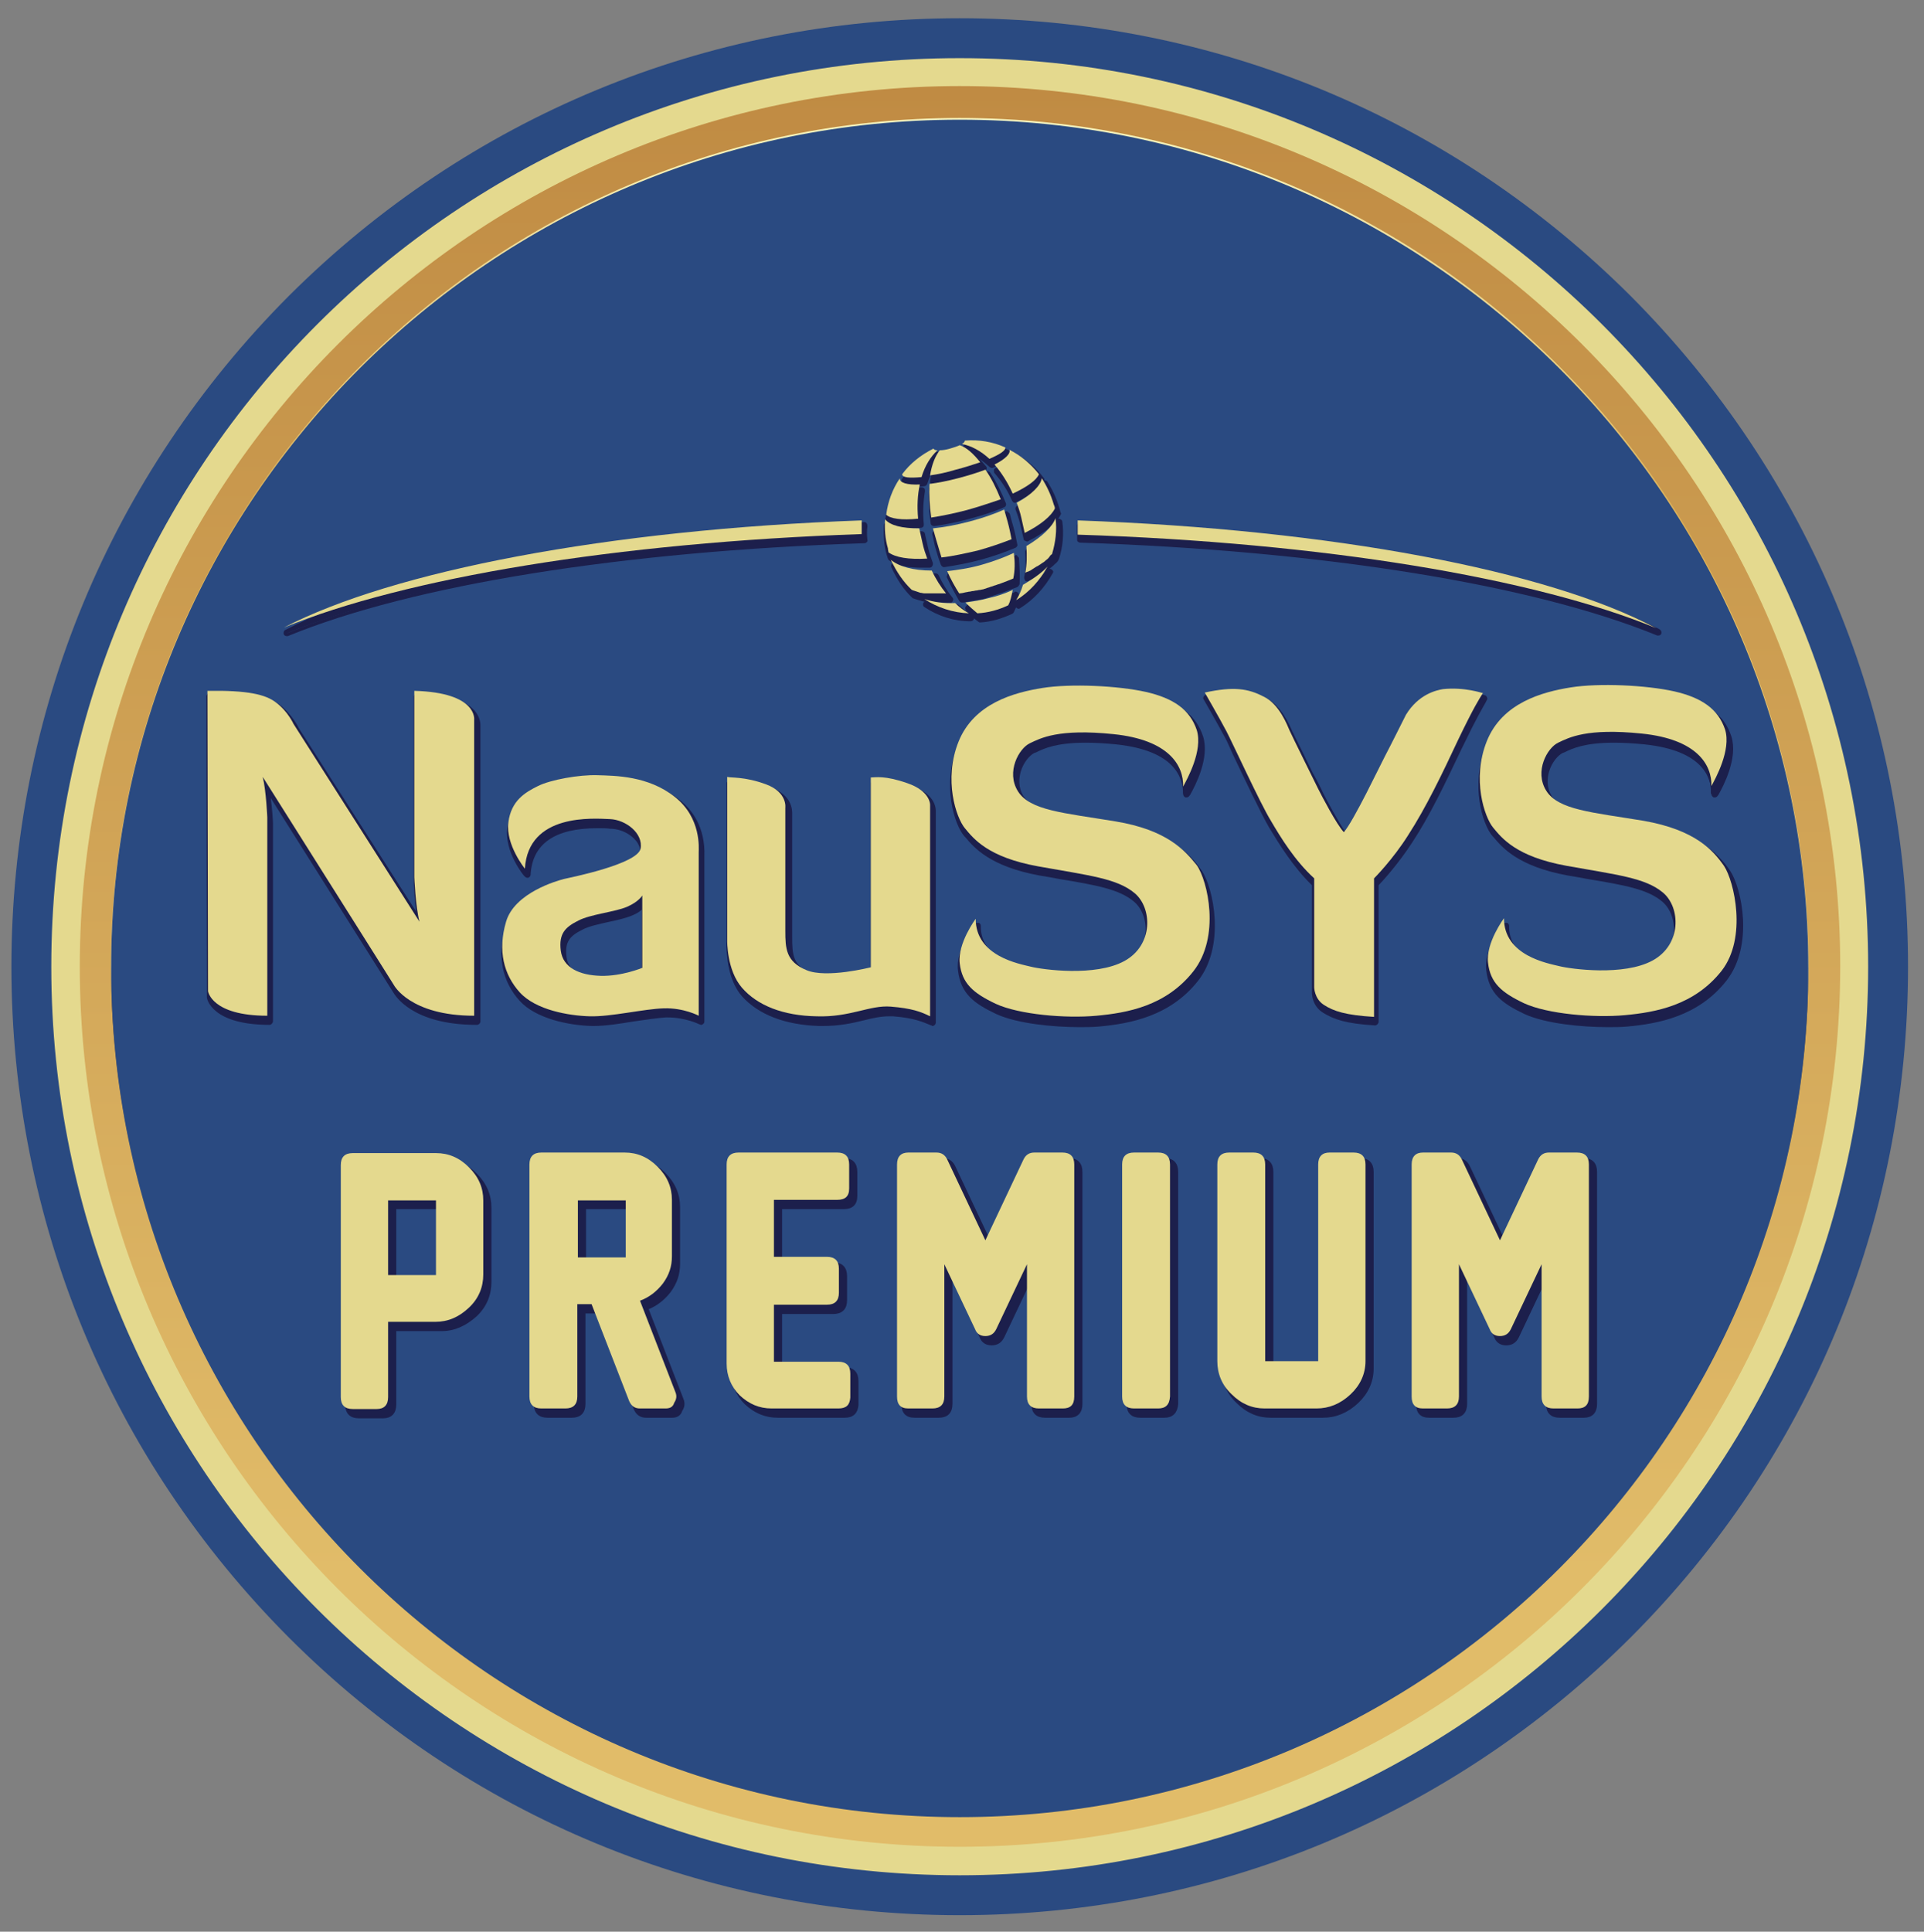 <?xml version="1.0" encoding="utf-8"?>
<!-- Generator: Adobe Illustrator 19.0.0, SVG Export Plug-In . SVG Version: 6.00 Build 0)  -->
<svg version="1.1" id="Layer_1" xmlns="http://www.w3.org/2000/svg" xmlns:xlink="http://www.w3.org/1999/xlink" x="0px" y="0px"
	 viewBox="0 0 337.6 338.9" enable-background="new 0 0 337.6 338.9" xml:space="preserve">
<rect x="0" y="0" width="337.6" height="338.9" fill="#808080" stroke="none"/>
<g>
	<path fill="#E4D98E" d="M168.4,332.5c-89.8,0-162.9-73.1-162.9-162.9C5.5,79.8,78.6,6.7,168.4,6.7c89.8,0,162.9,73.1,162.9,162.9
		C331.3,259.4,258.2,332.5,168.4,332.5z"/>
	<g>
		<path fill="#2A4A81" d="M168.4,10.2c88,0,159.4,71.4,159.4,159.4c0,88-71.4,159.4-159.4,159.4C80.3,329,9,257.6,9,169.6
			C9,81.6,80.3,10.2,168.4,10.2 M168.4,3.2c-44.4,0-86.2,17.3-117.7,48.7C19.3,83.4,2,125.2,2,169.6c0,44.4,17.3,86.2,48.7,117.7
			c31.4,31.4,73.2,48.7,117.7,48.7c44.4,0,86.2-17.3,117.7-48.7c31.4-31.4,48.7-73.2,48.7-117.7c0-44.4-17.3-86.2-48.7-117.7
			C254.6,20.5,212.8,3.2,168.4,3.2L168.4,3.2z"/>
	</g>
</g>
<linearGradient id="SVGID_1_" gradientUnits="userSpaceOnUse" x1="168.381" y1="322.639" x2="168.381" y2="15.146">
	<stop  offset="0.15" style="stop-color:#E1BC69"/>
	<stop  offset="1" style="stop-color:#C08B43"/>
</linearGradient>
<path fill="url(#SVGID_1_)" d="M168.4,324c-85.2,0-154.4-69.3-154.4-154.4c0-85.2,69.3-154.5,154.4-154.5
	c85.2,0,154.5,69.3,154.5,154.5C322.8,254.8,253.5,324,168.4,324z"/>
<linearGradient id="SVGID_2_" gradientUnits="userSpaceOnUse" x1="168.378" y1="21.407" x2="168.378" y2="319.237">
	<stop  offset="0" style="stop-color:#F8F6C0"/>
	<stop  offset="0.248" style="stop-color:#DEB052"/>
	<stop  offset="0.497" style="stop-color:#FCEFA3"/>
	<stop  offset="0.521" style="stop-color:#573421"/>
	<stop  offset="0.812" style="stop-color:#F8F6C0"/>
	<stop  offset="1" style="stop-color:#DEB052"/>
</linearGradient>
<path fill="url(#SVGID_2_)" d="M317.3,169.6c0,82.2-66.7,148.9-148.9,148.9c-82.2,0-148.9-66.7-148.9-148.9
	c0-82.2,66.7-148.9,148.9-148.9C250.6,20.7,317.3,87.4,317.3,169.6z"/>
<path fill="#2A4A81" d="M168.4,318.8c-82.1,0-148.9-66.8-148.9-148.9C19.4,87.8,86.2,21,168.4,21c82.1,0,148.9,66.8,148.9,148.9
	C317.3,252,250.5,318.8,168.4,318.8z"/>
<g>
	<g>
		<g>
			<path fill="#1C1F4C" d="M170.4,108.8c-2.8-0.1-5.6-0.9-8-2.5c-0.1-0.1-0.2-0.2-0.1-0.4c0-0.1,0.2-0.2,0.3-0.2c0,0,0.1,0,0.1,0
				c1.3,0.4,3,0.7,4.8,0.7c0.2,0,0.6,0,0.6,0c0.1,0,0.1,0,0.2,0.1c0.8,0.7,1.5,1.3,2.3,1.7c0.1,0.1,0.2,0.2,0.1,0.3
				C170.6,108.7,170.5,108.8,170.4,108.8C170.4,108.8,170.4,108.8,170.4,108.8z"/>
			<path fill="#1C1F4C" d="M162.5,106.1c1.4,0.5,3.1,0.7,4.9,0.7c0.2,0,0.4,0,0.6,0c0.8,0.7,1.6,1.3,2.4,1.8
				C167.5,108.4,164.8,107.6,162.5,106.1 M162.5,105.5c-0.2,0-0.4,0.1-0.5,0.3c-0.1,0.3,0,0.6,0.2,0.7c2.4,1.6,5.2,2.5,8.1,2.5
				c0,0,0,0,0,0c0.3,0,0.5-0.2,0.6-0.4c0.1-0.3,0-0.5-0.3-0.7c-0.8-0.4-1.5-1-2.3-1.7c-0.1-0.1-0.2-0.2-0.4-0.2c0,0,0,0,0,0
				c-0.2,0-0.4,0-0.6,0c-1.8,0-3.4-0.2-4.7-0.7C162.7,105.5,162.6,105.5,162.5,105.5L162.5,105.5z"/>
		</g>
		<g>
			<path fill="#1C1F4C" d="M161.9,99.3c-2.7,0-4.6-0.4-5.7-1.2c0,0-0.1-0.1-0.1-0.1c-0.1-0.2-0.1-0.4-0.2-0.6
				c-0.5-1.7-0.6-3.5-0.5-5.2c0-0.1,0.1-0.2,0.2-0.3c0,0,0.1,0,0.1,0c0.1,0,0.2,0,0.2,0.1c0.8,0.9,2.9,1.5,5.7,1.5c0,0,0.1,0,0.1,0
				c0.1,0,0.3,0.1,0.3,0.2c0.1,0.9,0.3,1.8,0.6,2.7c0.2,0.9,0.5,1.7,0.8,2.6c0,0.1,0,0.2,0,0.3c-0.1,0.1-0.1,0.1-0.2,0.1
				C162.7,99.3,162.3,99.3,161.9,99.3z"/>
			<path fill="#1C1F4C" d="M155.7,92.2c0.9,1,3,1.6,5.9,1.6c0,0,0.1,0,0.1,0c0.1,0.9,0.3,1.8,0.6,2.7c0.2,0.9,0.5,1.8,0.8,2.6
				c-0.4,0-0.9,0-1.3,0c-2.6,0-4.5-0.4-5.5-1.2c-0.1-0.2-0.1-0.4-0.2-0.6C155.7,95.6,155.6,93.9,155.7,92.2 M155.7,91.6
				c-0.1,0-0.1,0-0.2,0c-0.2,0.1-0.4,0.3-0.4,0.5c-0.1,1.8,0,3.6,0.5,5.3c0.1,0.2,0.1,0.4,0.2,0.6c0,0.1,0.1,0.2,0.2,0.3
				c1.4,1.1,3.9,1.3,5.8,1.3c0.4,0,0.9,0,1.3,0c0.2,0,0.4-0.1,0.5-0.3c0.1-0.2,0.1-0.3,0.1-0.5c-0.3-0.8-0.6-1.7-0.8-2.5
				c-0.2-0.9-0.4-1.7-0.6-2.6c0-0.3-0.3-0.5-0.6-0.5c0,0,0,0,0,0l-0.1,0c-2.7,0-4.7-0.5-5.4-1.4C156,91.7,155.9,91.6,155.7,91.6
				L155.7,91.6z"/>
		</g>
		<g>
			<path fill="#1C1F4C" d="M83.6,179.5c-11.4,0-14.2-5.3-14.3-5.5c0,0-0.6-1-22.2-35.2c0.4,2.4,0.5,5.5,0.5,5.6l0,34.8
				c0,0.1,0,0.2-0.1,0.2c-0.1,0.1-0.1,0.1-0.2,0.1h0c-10-0.1-10.7-4.4-10.7-4.6l-0.1-52.8c0-0.2,0.1-0.3,0.3-0.3l0.6,0
				c6.3,0,9.7,0.6,11.7,2.2c2,1.6,3,3.7,3.1,3.8l21.3,33.3c-0.5-2.7-0.6-6.1-0.6-6.3c0,0,0-1.2,0-32.7c0-0.1,0-0.2,0.1-0.2
				c0.1-0.1,0.1-0.1,0.2-0.1c0,0,0,0,0,0c6.2,0.1,8.8,1.7,9.9,3c1.1,1.2,0.9,2.4,0.9,2.5l0,51.9C84,179.4,83.8,179.5,83.6,179.5
				L83.6,179.5z"/>
			<path fill="#1C1F4C" d="M37.4,122.2c6.6,0,9.7,0.7,11.5,2.1c2,1.5,3,3.7,3,3.7L74,162.7c-0.7-2.7-0.9-7.8-0.9-7.8s0-0.9,0-32.7
				c11.2,0.3,10.6,5.2,10.6,5.2s0,0,0,51.9c0,0,0,0-0.1,0c-11.3,0-14.1-5.4-14.1-5.4s-0.1-0.2-23-36.5c0.6,2.3,0.8,7.1,0.8,7.1
				c0,0,0,0.4,0,34.8c-9.8-0.1-10.4-4.3-10.4-4.3l-0.1-52.7C37,122.2,37.2,122.2,37.4,122.2 M37.4,121.6L37.4,121.6l-0.6,0
				c-0.3,0-0.6,0.3-0.6,0.6l0.1,52.7c0,0,0,0.1,0,0.1c0,0.2,0.8,4.8,11,4.8c0,0,0,0,0,0c0.2,0,0.3-0.1,0.4-0.2
				c0.1-0.1,0.2-0.3,0.2-0.4l0-34.8c0-0.2-0.1-2.3-0.4-4.4c19.7,31.3,21.4,33.9,21.5,34.1c0.3,0.5,3.3,5.7,14.6,5.7h0.1
				c0.3,0,0.6-0.3,0.6-0.6l0-51.9c0-0.3,0-1.4-1-2.6c-1.7-1.9-5.1-3-10.1-3.1c0,0,0,0,0,0c-0.1,0-0.3,0.1-0.4,0.2
				c-0.1,0.1-0.2,0.3-0.2,0.4c0,31.5,0,32.7,0,32.7c0,0.1,0.1,2.6,0.4,5l-20.6-32.2c-0.1-0.3-1.2-2.3-3.1-3.9
				C47.2,122.2,43.8,121.6,37.4,121.6L37.4,121.6z"/>
		</g>
		<g>
			<path fill="#1C1F4C" d="M50.3,111.3c-0.1,0-0.2-0.1-0.3-0.2c-0.1-0.1,0-0.3,0.1-0.4c19.5-10.2,57.5-17.3,101.5-18.9c0,0,0,0,0,0
				c0.1,0,0.2,0,0.2,0.1c0.1,0.1,0.1,0.1,0.1,0.2c0,0.8,0,1.6,0,2.4c0,0.1,0,0.2-0.1,0.2c-0.1,0.1-0.1,0.1-0.2,0.1
				c-42.4,1.4-79.4,7.4-101.3,16.3C50.4,111.3,50.3,111.3,50.3,111.3z"/>
			<path fill="#1C1F4C" d="M151.7,92.2L151.7,92.2 M151.7,92.2c0,0.8,0,1.6,0,2.5c-43.2,1.4-80.1,7.6-101.4,16.4
				C69.3,101.1,106.9,93.8,151.7,92.2 M151.7,91.6L151.7,91.6C151.7,91.6,151.6,91.6,151.7,91.6c-44.1,1.6-82.1,8.7-101.6,18.9
				c-0.3,0.1-0.4,0.5-0.3,0.8c0.1,0.2,0.3,0.3,0.5,0.3c0.1,0,0.1,0,0.2,0c21.9-9,58.8-14.9,101.2-16.3c0.2,0,0.3-0.1,0.4-0.2
				c0.1-0.1,0.2-0.3,0.1-0.4c-0.1-0.8-0.1-1.6,0-2.3c0,0,0-0.1,0-0.1C152.2,91.9,152,91.6,151.7,91.6L151.7,91.6z M151.7,92.8
				L151.7,92.8L151.7,92.8L151.7,92.8z"/>
		</g>
		<g>
			<path fill="#1C1F4C" d="M291,111.3c0,0-0.1,0-0.1,0c-22-9-58.9-14.9-101.4-16.3c-0.1,0-0.2,0-0.2-0.1c-0.1-0.1-0.1-0.1-0.1-0.2
				c0.1-0.8,0.1-1.6,0-2.4c0-0.1,0-0.2,0.1-0.2c0.1-0.1,0.1-0.1,0.2-0.1c0,0,0,0,0,0c44.1,1.6,82,8.6,101.6,18.9
				c0.1,0.1,0.2,0.2,0.1,0.4C291.2,111.3,291.1,111.3,291,111.3z"/>
			<path fill="#1C1F4C" d="M189.6,92.2c44.8,1.6,82.4,8.9,101.4,18.8c-21.3-8.7-58.3-14.9-101.5-16.4
				C189.6,93.9,189.6,93,189.6,92.2 M189.6,91.6c-0.2,0-0.3,0.1-0.4,0.2c-0.1,0.1-0.2,0.3-0.2,0.4c0,0.8,0,1.6,0,2.4
				c0,0.2,0,0.3,0.1,0.4c0.1,0.1,0.3,0.2,0.4,0.2c42.4,1.4,79.3,7.3,101.3,16.3c0.1,0,0.1,0,0.2,0c0.2,0,0.4-0.1,0.5-0.3
				c0.1-0.3,0-0.6-0.3-0.8C271.7,100.3,233.7,93.2,189.6,91.6C189.6,91.6,189.6,91.6,189.6,91.6L189.6,91.6z"/>
		</g>
		<g>
			<path fill="#1C1F4C" d="M160.3,85.1c-1.2,0-1.5-0.2-1.7-0.4c-0.1-0.1-0.2-0.3-0.2-0.4c0-0.1,0-0.1,0.1-0.2c1.5-2,3.4-3.6,5.6-4.6
				c0,0,0.1,0,0.1,0c0.1,0,0.2,0.1,0.2,0.1l0,0c0,0,0.1,0.1,0.5,0.1c0.1,0,0.2,0.1,0.3,0.2c0,0.1,0,0.2-0.1,0.3
				c-1.2,1-2.2,2.5-2.7,4.5c0,0.1-0.1,0.2-0.2,0.2C161.4,85,160.8,85.1,160.3,85.1L160.3,85.1z"/>
			<path fill="#1C1F4C" d="M164.2,79.7c0.1,0.1,0.3,0.2,0.7,0.3c-1.3,1-2.2,2.6-2.8,4.7c-0.7,0.1-1.3,0.1-1.8,0.1
				c-1,0-1.6-0.2-1.6-0.5C160.1,82.4,162,80.8,164.2,79.7 M164.2,79.2c-0.1,0-0.2,0-0.2,0.1c-2.3,1.1-4.2,2.7-5.7,4.7
				c-0.1,0.1-0.1,0.2-0.1,0.3c0,0.2,0.1,0.4,0.2,0.6c0.3,0.3,0.9,0.5,1.9,0.5c0.5,0,1.2,0,1.9-0.1c0.2,0,0.4-0.2,0.5-0.4
				c0.6-1.9,1.5-3.4,2.7-4.4c0.2-0.1,0.3-0.4,0.2-0.6c-0.1-0.2-0.3-0.4-0.5-0.4c-0.2,0-0.3,0-0.3-0.1
				C164.6,79.2,164.4,79.2,164.2,79.2L164.2,79.2z"/>
		</g>
		<g>
			<path fill="#1C1F4C" d="M189.1,179.7c-4.3,0-10.7-0.6-14.3-2.3c-3.9-1.8-6.1-3.5-6.5-7.3c-0.4-3.6,2.8-7.8,2.9-8
				c0.1-0.1,0.1-0.1,0.2-0.1c0,0,0.1,0,0.1,0c0.1,0,0.2,0.2,0.2,0.3c0,6,6.6,7.4,9.1,8l0.4,0.1c0.9,0.2,3.9,0.7,7.5,0.7
				c3.7,0,6.7-0.6,8.7-1.7c2.2-1.2,3.6-3.3,3.8-5.7c0.2-2.2-0.6-4.5-2.1-5.7c-2.6-2.2-6.6-2.9-13.3-4c-1.1-0.2-2.2-0.4-3.4-0.6
				c-8.6-1.5-11.3-4.7-12.9-6.6l-0.2-0.2c-1.7-2-3.8-8.7-1.1-15.5c2.7-6.9,9.8-8.8,14.9-9.6c1.8-0.3,4-0.4,6.6-0.4
				c4.2,0,8.7,0.4,11.8,1.1c5.2,1.2,8,3.3,9.1,6.9c1.2,3.6-1.5,8.4-2.3,10l-0.1,0.1c-0.1,0.1-0.1,0.2-0.3,0.2c0,0,0,0-0.1,0
				c-0.1,0-0.2-0.2-0.2-0.3c0.1-2.9-1.3-7.8-11.9-8.9c-2-0.2-3.8-0.3-5.4-0.3c-5.1,0-7.3,1-8.8,1.7l-0.3,0.1c-0.9,0.4-2,1.7-2.5,3.5
				c-0.3,1.1-0.5,2.9,0.6,4.5c1.8,2.8,6.3,3.5,13.3,4.6c1.2,0.2,2.4,0.4,3.7,0.6c8.7,1.4,12.1,4.8,14.3,8c2,2.9,4.2,12.8-0.6,18.9
				c-4.8,6.1-11.7,7.4-17.2,7.9C191.5,179.6,190.3,179.7,189.1,179.7C189.1,179.7,189.1,179.7,189.1,179.7z"/>
			<path fill="#1C1F4C" d="M189.7,121.3c4.1,0,8.6,0.4,11.7,1.1c4.9,1.1,7.7,3.1,8.9,6.7c1.2,3.6-1.7,8.7-2.4,9.9
				c0.1-3.8-2.4-8.2-12.2-9.2c-2.1-0.2-3.9-0.3-5.5-0.3c-5.5,0-7.7,1.2-9.2,1.9c-1.9,0.9-4.2,5-2.1,8.4c2.1,3.4,8,3.8,17.1,5.3
				c9.1,1.5,12.2,5.1,14.1,7.9c1.9,2.7,4.2,12.5-0.6,18.6c-4.8,6.1-11.6,7.3-17,7.8c-1.1,0.1-2.3,0.1-3.5,0.1
				c-5,0-10.9-0.7-14.2-2.3c-4.1-1.9-5.9-3.6-6.3-7.1c-0.4-3.5,2.8-7.8,2.8-7.8c0,6.6,7.7,7.9,9.7,8.4c1.1,0.2,4.1,0.7,7.5,0.7
				c3.1,0,6.5-0.4,8.9-1.7c5.1-2.8,4.9-9.3,1.8-11.9c-3.1-2.6-8-3.1-16.9-4.7c-8.9-1.6-11.4-4.9-12.9-6.7c-1.5-1.8-3.7-8.4-1.1-15.2
				c2.7-6.7,9.7-8.6,14.7-9.4C185,121.4,187.3,121.3,189.7,121.3 M189.7,120.7v0.6V120.7c-2.5,0-4.8,0.2-6.6,0.4
				c-5.2,0.8-12.3,2.8-15.1,9.8c-2.7,6.8-0.6,13.7,1.2,15.8l0.2,0.2c1.5,1.8,4.3,5.1,13,6.7c1.2,0.2,2.4,0.4,3.4,0.6
				c6.6,1.1,10.6,1.8,13.2,4c1.4,1.2,2.2,3.3,2,5.5c-0.1,1.4-0.8,3.9-3.7,5.5c-2,1.1-5,1.7-8.6,1.7c-3.5,0-6.5-0.5-7.4-0.7l-0.4-0.1
				c-2.4-0.5-8.9-2-8.8-7.7c0-0.2-0.2-0.5-0.4-0.5c-0.1,0-0.1,0-0.2,0c-0.2,0-0.3,0.1-0.5,0.2c-0.1,0.2-3.4,4.5-2.9,8.2
				c0.5,4,2.7,5.7,6.7,7.6c3.7,1.7,10.1,2.3,14.5,2.3c1.3,0,2.5,0,3.5-0.1c5.5-0.5,12.5-1.8,17.4-8c4.9-6.2,2.7-16.3,0.7-19.3
				c-2.2-3.2-5.6-6.6-14.5-8.1c-1.3-0.2-2.5-0.4-3.7-0.6c-6.8-1.1-11.4-1.8-13.1-4.4c-1-1.6-0.8-3.2-0.5-4.3
				c0.5-1.7,1.6-2.9,2.4-3.3l0.3-0.1c1.4-0.7,3.6-1.7,8.7-1.7c1.6,0,3.4,0.1,5.4,0.3c10.3,1.1,11.7,5.9,11.7,8.7
				c0,0.3,0.2,0.5,0.4,0.6c0.1,0,0.1,0,0.2,0c0.2,0,0.4-0.1,0.5-0.3l0.1-0.1c0.9-1.6,3.5-6.5,2.3-10.3c-1.2-3.7-4.1-5.9-9.3-7.1
				C198.5,121.1,193.9,120.7,189.7,120.7L189.7,120.7z"/>
		</g>
		<g>
			<path fill="#1C1F4C" d="M281.7,179.7c-4.3,0-10.7-0.6-14.3-2.3c-3.9-1.8-6.1-3.5-6.5-7.3c-0.4-3.6,2.8-7.8,2.9-8
				c0.1-0.1,0.1-0.1,0.2-0.1c0,0,0.1,0,0.1,0c0.1,0,0.2,0.2,0.2,0.3c0,6,6.6,7.4,9.1,8l0.4,0.1c0.9,0.2,3.9,0.7,7.5,0.7
				c3.7,0,6.7-0.6,8.7-1.7c2.2-1.2,3.6-3.3,3.8-5.7c0.2-2.2-0.6-4.5-2.1-5.7c-2.6-2.2-6.6-2.9-13.3-4c-1.1-0.2-2.2-0.4-3.4-0.6
				c-8.6-1.5-11.3-4.7-12.9-6.6l-0.2-0.2c-1.7-2-3.8-8.7-1.1-15.5c2.7-6.9,9.8-8.8,14.9-9.6c1.8-0.3,4-0.4,6.6-0.4
				c4.2,0,8.7,0.4,11.8,1.1c5.2,1.2,8,3.3,9.1,6.9c1.2,3.6-1.5,8.4-2.3,10l-0.1,0.1c-0.1,0.1-0.1,0.2-0.3,0.2c0,0,0,0-0.1,0
				c-0.1,0-0.2-0.2-0.2-0.3c0.1-2.9-1.3-7.8-11.9-8.9c-2-0.2-3.8-0.3-5.4-0.3c-5.1,0-7.3,1-8.8,1.7l-0.3,0.1c-0.9,0.4-2,1.7-2.5,3.5
				c-0.3,1.1-0.5,2.9,0.6,4.5c1.8,2.8,6.3,3.5,13.3,4.6c1.2,0.2,2.4,0.4,3.7,0.6c8.7,1.4,12.1,4.8,14.3,8c2,2.9,4.2,12.8-0.6,18.9
				c-4.8,6.1-11.7,7.4-17.2,7.9C284.2,179.6,283,179.7,281.7,179.7L281.7,179.7z"/>
			<path fill="#1C1F4C" d="M282.4,121.3c4.1,0,8.6,0.4,11.7,1.1c4.9,1.1,7.7,3.1,8.9,6.7c1.2,3.6-1.7,8.7-2.4,9.9
				c0.1-3.8-2.4-8.2-12.2-9.2c-2.1-0.2-3.9-0.3-5.5-0.3c-5.5,0-7.7,1.2-9.2,1.9c-1.9,0.9-4.2,5-2.1,8.4c2.1,3.4,8,3.8,17.1,5.3
				c9.1,1.5,12.2,5.1,14.1,7.9c1.9,2.7,4.2,12.5-0.6,18.6c-4.8,6.1-11.6,7.3-17,7.8c-1.1,0.1-2.3,0.1-3.5,0.1
				c-5,0-10.9-0.7-14.2-2.3c-4.1-1.9-5.9-3.6-6.3-7.1c-0.4-3.5,2.8-7.8,2.8-7.8c0,6.6,7.7,7.9,9.7,8.4c1.1,0.2,4.1,0.7,7.5,0.7
				c3.1,0,6.5-0.4,8.9-1.7c5.1-2.8,4.9-9.3,1.8-11.9c-3.1-2.6-8-3.1-16.9-4.7c-8.9-1.6-11.4-4.9-12.9-6.7c-1.5-1.8-3.7-8.4-1.1-15.2
				c2.7-6.7,9.7-8.6,14.7-9.4C277.7,121.4,280,121.3,282.4,121.3 M282.4,120.7v0.6V120.7c-2.5,0-4.8,0.2-6.6,0.4
				c-5.2,0.8-12.3,2.8-15.1,9.8c-2.7,6.8-0.6,13.7,1.2,15.8l0.2,0.2c1.5,1.8,4.3,5.1,13,6.7c1.2,0.2,2.4,0.4,3.4,0.6
				c6.6,1.1,10.6,1.8,13.2,4c1.4,1.2,2.2,3.3,2,5.5c-0.1,1.4-0.8,3.9-3.7,5.5c-2,1.1-5,1.7-8.6,1.7c-3.5,0-6.5-0.5-7.4-0.7l-0.4-0.1
				c-2.4-0.5-8.9-2-8.8-7.7c0-0.2-0.2-0.5-0.4-0.5c-0.1,0-0.1,0-0.2,0c-0.2,0-0.3,0.1-0.5,0.2c-0.1,0.2-3.4,4.5-2.9,8.2
				c0.5,4,2.7,5.7,6.7,7.6c3.7,1.7,10.1,2.3,14.5,2.3c1.3,0,2.5,0,3.5-0.1c5.5-0.5,12.5-1.8,17.4-8c4.9-6.2,2.7-16.3,0.7-19.3
				c-2.2-3.2-5.6-6.6-14.5-8.1c-1.3-0.2-2.5-0.4-3.7-0.6c-6.8-1.1-11.4-1.8-13.1-4.4c-1-1.6-0.8-3.2-0.5-4.3
				c0.5-1.7,1.6-2.9,2.4-3.3l0.3-0.1c1.4-0.7,3.6-1.7,8.7-1.7c1.6,0,3.4,0.1,5.4,0.3c10.3,1.1,11.7,5.9,11.7,8.7
				c0,0.3,0.2,0.5,0.4,0.6c0,0,0.1,0,0.2,0c0.2,0,0.4-0.1,0.5-0.3l0.1-0.1c0.9-1.6,3.5-6.5,2.3-10.3c-1.2-3.7-4.1-5.9-9.3-7.1
				C291.1,121.1,286.6,120.7,282.4,120.7L282.4,120.7z"/>
		</g>
		<g>
			<path fill="#1C1F4C" d="M241.4,179.6c-5.1-0.3-7.2-1-9-2.1c-1.8-1.2-1.9-3.2-1.9-3.3v-19c-3.3-3.2-5.8-7.4-7.5-10.1
				c-1.3-2.2-4.5-8.9-6.4-12.9c-0.6-1.3-1.1-2.3-1.3-2.8c-1-2.1-3.8-6.7-3.8-6.8c0-0.1-0.1-0.2,0-0.3c0-0.1,0.1-0.1,0.2-0.2
				c2-0.5,3.6-0.7,5-0.7c2,0,3.5,0.4,5.4,1.4c2.5,1.3,3.9,4.4,4.5,5.8c0.1,0.2,0.1,0.3,0.2,0.4c0.3,0.6,1.9,3.8,3.2,6.6
				c0.8,1.7,1.6,3.2,1.8,3.6c0.6,1.2,3,5.7,4.3,7.3c1.5-1.9,4.8-8.6,6.2-11.5c0.3-0.7,0.6-1.2,0.7-1.4c0.7-1.2,3.7-7.2,3.7-7.3
				c2.4-3.9,5.8-4.6,6.7-4.7c0.6-0.1,1.3-0.1,1.9-0.1c2.9,0,5.1,0.8,5.2,0.8c0.1,0,0.1,0.1,0.2,0.2c0,0.1,0,0.2,0,0.2l-0.2,0.4
				c-0.7,1.1-1.7,2.7-4,7.7l-0.2,0.4c-2.9,6-5.6,11.7-8.7,16.4c-2.5,3.8-5.4,7-6,7.5c0,1.5,0,16.7,0,24.1c0,0.1,0,0.2-0.1,0.2
				C241.6,179.6,241.5,179.6,241.4,179.6C241.4,179.6,241.4,179.6,241.4,179.6z"/>
			<path fill="#1C1F4C" d="M216.7,121.8c2.1,0,3.7,0.5,5.3,1.3c2.7,1.4,4.1,5.1,4.6,6c0.4,0.9,4.5,9,5,10.2c0.6,1.2,3.3,6.3,4.5,7.6
				c1.7-1.9,6.5-12,7.2-13.3c0.7-1.3,3.7-7.3,3.7-7.3c2.2-3.6,5.3-4.4,6.5-4.5c0.6-0.1,1.3-0.1,1.9-0.1c2.9,0,5.1,0.8,5.1,0.8
				c-0.6,1.1-1.6,2.5-4.3,8.1c-3,6.2-5.7,12-8.8,16.8c-2.8,4.2-6,7.6-6,7.6s0,16.5,0,24.3c-5-0.3-7.1-1-8.8-2.1
				c-1.7-1.1-1.7-3.1-1.7-3.1s0-14.4,0-19.1c-3.3-3.2-5.8-7.3-7.6-10.1c-1.7-2.9-6.7-13.5-7.8-15.7c-1.1-2.1-3.8-6.8-3.8-6.8
				C213.8,122,215.4,121.8,216.7,121.8 M216.7,121.2c-1.4,0-3.1,0.2-5.1,0.7c-0.2,0-0.3,0.2-0.4,0.3c-0.1,0.2-0.1,0.4,0,0.5
				c0,0,2.7,4.7,3.8,6.8c0.3,0.5,0.7,1.5,1.3,2.8c1.9,4,5.1,10.7,6.4,12.9c1.7,2.8,4.2,6.9,7.5,10.1v18.9c0,0.1,0,2.3,2,3.5
				c1.8,1.1,3.9,1.9,9.1,2.2c0,0,0,0,0,0c0.1,0,0.3-0.1,0.4-0.2c0.1-0.1,0.2-0.3,0.2-0.4c0-7.2,0-22,0-24c0.7-0.7,3.5-3.8,5.9-7.5
				c3.1-4.7,5.8-10.4,8.7-16.5l0.2-0.4c2.4-5,3.4-6.6,4-7.7l0.2-0.4c0.1-0.1,0.1-0.3,0-0.5c-0.1-0.2-0.2-0.3-0.3-0.3
				c-0.1,0-2.3-0.8-5.3-0.8c-0.7,0-1.3,0-1.9,0.1c-1.3,0.2-4.6,0.9-6.9,4.8c-0.1,0.1-3.1,6.1-3.7,7.3c-0.1,0.2-0.4,0.7-0.7,1.5
				c-1.4,2.8-4.4,8.9-6,11.1c-1.2-1.7-3.3-5.6-4-7c-0.2-0.5-0.9-1.9-1.8-3.5c-1.3-2.7-3-6.1-3.3-6.7c0-0.1-0.1-0.2-0.2-0.4
				c-0.6-1.4-2-4.6-4.6-5.9C220.4,121.6,218.7,121.2,216.7,121.2L216.7,121.2z"/>
		</g>
		<g>
			<path fill="#1C1F4C" d="M144.3,179.7c-0.2,0-0.4,0-0.7,0c-5.9-0.2-10.5-1.9-13.3-5.1c-2.7-3.1-2.6-8.3-2.6-8.5v-28.7
				c0-0.1,0-0.2,0.1-0.2c0.1,0,0.1-0.1,0.2-0.1c0,0,0,0,0.1,0c0.1,0,0.3,0,0.6,0c1.1,0,3.3,0.1,6.3,1.2c3.9,1.4,3.6,4.3,3.6,4.4
				l0,21.6c0,3.2,0.2,5.2,3.5,6.6c0.8,0.3,2,0.5,3.4,0.5c3.1,0,6.6-0.8,7.5-1v-33.1c0-0.1,0-0.2,0.1-0.2c0.1,0,0.1-0.1,0.2-0.1
				c0,0,0.2,0,0.2,0c0.1,0,0.2,0,0.3,0c0.2,0,0.4,0,0.6,0c1,0,2.6,0.1,5.4,1c4.2,1.4,4.1,4.1,4.1,4.2c0,0,0,29.8,0,37.1
				c0,0.1,0,0.2-0.1,0.2c0,0-0.1,0-0.2,0c0,0-0.1,0-0.1,0c-1.4-0.7-2.9-1.3-6.8-1.6c-0.2,0-0.5,0-0.7,0c-1.4,0-2.8,0.3-4.5,0.7
				C149.5,179.2,147.2,179.7,144.3,179.7z"/>
			<path fill="#1C1F4C" d="M154.4,137.3c1,0,2.6,0.1,5.3,1c4,1.4,3.9,3.9,3.9,3.9s0,29.8,0,37.1c-1.6-0.7-3.1-1.4-6.9-1.7
				c-0.2,0-0.5,0-0.7,0c-3.3,0-6.5,1.7-11.6,1.7c-0.2,0-0.4,0-0.6,0c-5.9-0.2-10.4-2-13.1-5c-2.7-3.1-2.6-8.3-2.6-8.3v-28.7
				c0.6,0.1,3.1-0.1,6.8,1.3c3.8,1.4,3.4,4.1,3.4,4.1s0,18.5,0,21.6c0,3.1,0.1,5.4,3.7,6.9c1,0.4,2.2,0.5,3.5,0.5
				c3.6,0,7.8-1.1,7.8-1.1s0-31.6,0-33.3c0.1,0,0.1,0,0.2,0C153.7,137.4,154,137.3,154.4,137.3 M154.4,136.8c-0.2,0-0.4,0-0.6,0
				c-0.1,0-0.2,0-0.3,0c0,0-0.1,0-0.1,0c0,0,0,0,0,0c-0.1,0-0.3,0.1-0.4,0.2c-0.1,0.1-0.2,0.3-0.2,0.4v32.8c-1.1,0.3-4.4,1-7.2,1
				c-1.4,0-2.5-0.2-3.3-0.5c-3.2-1.3-3.3-3.2-3.3-6.4v-21.6c0-0.4,0.1-3.2-3.8-4.6c-3-1.1-5.3-1.2-6.4-1.2c-0.2,0-0.5,0-0.6,0
				c0,0-0.1,0-0.1,0c-0.1,0-0.3,0-0.4,0.1c-0.1,0.1-0.2,0.3-0.2,0.4v28.7c0,0.2-0.1,5.5,2.7,8.7c2.9,3.2,7.5,5,13.5,5.2
				c0.2,0,0.4,0,0.7,0c2.9,0,5.2-0.5,7.2-1c1.6-0.4,3-0.7,4.4-0.7c0.2,0,0.5,0,0.7,0c3.8,0.3,5.2,1,6.7,1.6c0.1,0,0.2,0.1,0.2,0.1
				c0.1,0,0.2,0,0.3-0.1c0.2-0.1,0.3-0.3,0.3-0.5c0-7.3,0-37.1,0-37.1c0-0.1,0.2-3-4.3-4.4C157,136.9,155.4,136.8,154.4,136.8
				L154.4,136.8z"/>
		</g>
		<g>
			<path fill="#1C1F4C" d="M103.9,179.7c-4-0.1-9.7-1.3-12.5-4.3c-3.1-3.4-4-7.7-2.5-12.6c1.5-4.9,8.4-7.2,10.4-7.7
				c0.2,0,0.5-0.1,1-0.2c7.8-1.8,11.9-3.4,12.2-4.9c0.2-1.1-0.3-2.1-0.7-2.6c-1-1.2-2.7-2.1-4.4-2.2l-0.3,0c-0.6,0-1.4-0.1-2.3-0.1
				c-5.3,0-11.6,1.5-12,8.5c0,0.1-0.1,0.2-0.2,0.3c0,0-0.1,0-0.1,0c-0.1,0-0.2,0-0.2-0.1c-0.1-0.2-3.5-4.3-3-8.3
				c0.5-4.2,3.3-5.6,5.4-6.7c2.1-1.1,6.7-2,10-2c0.2,0,0.4,0,0.6,0l0.5,0c3.3,0.1,8.7,0.3,13.2,3.8c2,1.6,4.4,4.6,4.3,9.8l0,0.2
				c0,0.7,0,28.5,0,28.7c0,0.1-0.1,0.2-0.1,0.2c0,0-0.1,0-0.1,0c0,0-0.1,0-0.1,0c0,0-2.4-1.2-5.6-1.2c-0.1,0-0.2,0-0.4,0
				c-1.6,0-3.5,0.4-5.7,0.7c-2.4,0.4-5,0.8-7,0.8L103.9,179.7z M112.8,158.9c-0.4,0.4-1.2,1-2.3,1.5c-0.9,0.4-2.3,0.7-3.6,1
				c-1.8,0.4-3.7,0.8-4.9,1.4c-2.2,1.2-3.2,2.3-2.9,5c0.4,3.5,4.4,4.1,6.7,4.2l0.3,0c3,0,6-1.1,6.7-1.3V158.9z"/>
			<path fill="#1C1F4C" d="M104.7,137c0.2,0,0.4,0,0.5,0c3.2,0.1,8.9,0.1,13.6,3.8c4.7,3.7,4.1,9.1,4.2,9.7c0,0.7,0,28.7,0,28.7
				s-2.4-1.3-5.7-1.3c-0.1,0-0.3,0-0.4,0c-3.4,0.1-8.9,1.4-12.6,1.4c-0.1,0-0.2,0-0.3,0c-3.7-0.1-9.5-1.1-12.3-4.2
				c-2.8-3.1-3.9-7.3-2.4-12.4c1.5-5.1,9-7.2,10.2-7.5c1.2-0.3,12.8-2.6,13.4-5.3c0.6-2.7-2.6-5.1-5.4-5.2c-0.6,0-1.5-0.1-2.6-0.1
				c-4.4,0-11.8,1-12.3,8.8c0,0-3.4-4.2-2.9-8.1c0.5-3.9,3-5.3,5.2-6.4C97,137.8,101.6,137,104.7,137 M106.1,172.2
				c3.6,0,7-1.4,7-1.4v-12.7c0,0-0.6,1.2-2.7,2c-2.1,0.9-6.4,1.3-8.5,2.4c-2.1,1.1-3.4,2.2-3.1,5.3c0.4,3.1,3.3,4.4,7,4.4
				C105.9,172.2,106,172.2,106.1,172.2 M104.7,136.4c-3.3,0-8,0.9-10.1,2c-2.1,1.1-5,2.5-5.6,6.9c-0.5,4.1,2.9,8.4,3.1,8.5
				c0.1,0.1,0.3,0.2,0.4,0.2c0.1,0,0.1,0,0.2,0c0.2-0.1,0.4-0.3,0.4-0.5c0.3-5.5,4.3-8.2,11.7-8.2c0.9,0,1.7,0,2.3,0.1l0.3,0
				c1.6,0.1,3.2,0.9,4.2,2.1c0.4,0.5,0.9,1.4,0.7,2.4c-0.2,0.9-2.4,2.5-12,4.7c-0.5,0.1-0.8,0.2-1,0.2c-2.7,0.7-9.1,3-10.6,7.9
				c-1.5,5-0.6,9.5,2.5,12.9c2.8,3.1,8.6,4.3,12.7,4.4c0.1,0,0.2,0,0.3,0c2,0,4.6-0.4,7-0.8c2.1-0.3,4.1-0.6,5.6-0.7
				c0.1,0,0.2,0,0.4,0c3.1,0,5.5,1.2,5.5,1.2c0.1,0,0.2,0.1,0.3,0.1c0.1,0,0.2,0,0.3-0.1c0.2-0.1,0.3-0.3,0.3-0.5
				c0-1.1,0-28.1,0-28.7c0,0,0-0.1,0-0.2c0.2-5.3-2.3-8.4-4.4-10c-4.6-3.6-10.1-3.8-13.4-3.9l-0.5,0
				C105.1,136.4,104.9,136.4,104.7,136.4L104.7,136.4z M106.1,171.7c-0.1,0-0.2,0-0.3,0c-2.2-0.1-6.1-0.6-6.4-3.9
				c-0.3-2.6,0.6-3.6,2.8-4.7c1.1-0.6,3-1,4.8-1.4c1.4-0.3,2.7-0.6,3.7-1c0.8-0.3,1.5-0.7,1.9-1.1v10.9
				C111.6,170.8,108.9,171.7,106.1,171.7L106.1,171.7z"/>
		</g>
		<g>
			<path fill="#1C1F4C" d="M163.7,84.7c-0.1,0-0.1,0-0.2-0.1c-0.1-0.1-0.1-0.2-0.1-0.2c0.3-2,0.9-3.6,1.7-4.6
				c0.1-0.1,0.1-0.1,0.2-0.1c0.5,0,1.1-0.1,1.7-0.3c0.6-0.2,1.2-0.4,1.6-0.6c0,0,0.1,0,0.1,0c0,0,0.1,0,0.1,0
				c1.2,0.4,2.5,1.5,3.8,3.1c0.1,0.1,0.1,0.2,0.1,0.3c0,0.1-0.1,0.2-0.2,0.2c-1.3,0.5-2.7,0.9-4.3,1.3
				C166.6,84.1,165.1,84.4,163.7,84.7C163.7,84.7,163.7,84.7,163.7,84.7z"/>
			<path fill="#1C1F4C" d="M168.8,79.1c1.2,0.4,2.5,1.5,3.6,3c-1.2,0.4-2.7,0.9-4.3,1.3c-1.7,0.4-3.2,0.8-4.5,1
				c0.3-1.9,0.8-3.5,1.7-4.4c0.5,0,1.1-0.1,1.8-0.3C167.8,79.5,168.4,79.3,168.8,79.1 M168.8,78.5c-0.1,0-0.2,0-0.3,0.1
				c-0.4,0.2-1,0.4-1.5,0.6c-0.6,0.2-1.2,0.3-1.6,0.3c-0.2,0-0.3,0.1-0.4,0.2c-0.9,1-1.5,2.7-1.8,4.7c0,0.2,0,0.4,0.2,0.5
				c0.1,0.1,0.3,0.2,0.4,0.2c0,0,0.1,0,0.1,0c1.4-0.2,2.9-0.6,4.5-1c1.6-0.4,3-0.9,4.3-1.4c0.2-0.1,0.3-0.2,0.4-0.4
				c0.1-0.2,0-0.4-0.1-0.5c-1.3-1.6-2.6-2.7-3.9-3.2C168.9,78.5,168.9,78.5,168.8,78.5L168.8,78.5z"/>
		</g>
		<g>
			<path fill="#1C1F4C" d="M159.5,92.4c-1.3,0-3-0.1-3.9-0.8c-0.1-0.1-0.1-0.2-0.1-0.3c0.3-2.3,1.2-4.6,2.5-6.6
				c0.1-0.1,0.1-0.1,0.2-0.1c0,0,0.1,0,0.1,0c0.1,0,0.2,0.2,0.2,0.3c0,0.1,0,0.2,0.1,0.3c0.2,0.2,0.7,0.5,2.6,0.5c0.2,0,0.4,0,0.6,0
				c0,0,0,0,0,0c0.1,0,0.2,0,0.2,0.1c0.1,0.1,0.1,0.2,0.1,0.2c-0.4,1.8-0.4,3.8-0.3,5.9c0,0.1,0,0.2-0.1,0.2c0,0.1-0.1,0.1-0.2,0.1
				C160.8,92.3,160.1,92.4,159.5,92.4z"/>
			<path fill="#1C1F4C" d="M158.2,84.9L158.2,84.9 M158.2,84.9c0,0.7,1.1,1.1,3,1.1c0.2,0,0.4,0,0.6,0c-0.4,1.8-0.5,3.8-0.3,6
				c-0.7,0.1-1.4,0.1-2,0.1c-1.8,0-3.1-0.3-3.7-0.7C156.1,89,157,86.8,158.2,84.9 M158.2,84.4C158.2,84.4,158.2,84.4,158.2,84.4
				c-0.2,0-0.3,0-0.3,0.1c0,0-0.1,0.1-0.1,0.1c0,0,0,0,0,0.1c-1.3,2-2.2,4.3-2.5,6.7c0,0.2,0.1,0.4,0.2,0.5c0.7,0.6,2.1,0.8,4.1,0.8
				c0.6,0,1.3,0,2-0.1c0.2,0,0.3-0.1,0.4-0.2c0.1-0.1,0.1-0.3,0.1-0.4c-0.2-2.1-0.1-4,0.2-5.8c0-0.2,0-0.4-0.1-0.5
				c-0.1-0.1-0.3-0.2-0.4-0.2c0,0,0,0,0,0c-0.2,0-0.4,0-0.5,0c-1.8,0-2.3-0.4-2.4-0.4c0,0,0,0,0,0c0,0,0,0,0,0
				C158.8,84.6,158.6,84.4,158.2,84.4C158.2,84.4,158.2,84.4,158.2,84.4L158.2,84.4z M158.2,85.5L158.2,85.5L158.2,85.5L158.2,85.5z
				"/>
		</g>
		<g>
			<path fill="#1C1F4C" d="M180.3,94.7c0,0-0.1,0-0.1,0c-0.1,0-0.1-0.1-0.2-0.2c-0.1-0.9-0.3-1.8-0.6-2.6c-0.2-0.9-0.5-1.7-0.8-2.6
				c-0.1-0.1,0-0.3,0.1-0.4c2.5-1.4,4.1-2.9,4.3-4.1c0-0.1,0.1-0.2,0.2-0.2c0,0,0,0,0.1,0c0.1,0,0.2,0,0.2,0.1c1,1.4,1.7,3,2.1,4.7
				c0.1,0.2,0.1,0.5,0.2,0.7c0,0.1,0,0.1,0,0.2c-0.6,1.4-2.6,3-5.5,4.5C180.4,94.7,180.3,94.7,180.3,94.7z"/>
			<path fill="#1C1F4C" d="M183.3,84.8c0.9,1.4,1.7,2.9,2.1,4.6c0.1,0.2,0.1,0.5,0.2,0.7c-0.6,1.3-2.5,2.9-5.3,4.3
				c-0.1-0.9-0.3-1.8-0.6-2.7c-0.2-0.9-0.5-1.8-0.8-2.6C181.4,87.7,183,86.2,183.3,84.8 M183.3,84.3c0,0-0.1,0-0.1,0
				c-0.2,0-0.4,0.2-0.5,0.4c-0.2,1.1-1.8,2.6-4.2,4c-0.2,0.1-0.4,0.4-0.3,0.7c0.3,0.8,0.6,1.7,0.8,2.5c0.2,0.9,0.4,1.7,0.6,2.6
				c0,0.2,0.1,0.3,0.3,0.4c0.1,0,0.2,0.1,0.3,0.1c0.1,0,0.2,0,0.3-0.1c2.9-1.5,4.9-3.1,5.6-4.6c0.1-0.1,0.1-0.2,0-0.4
				c-0.1-0.2-0.1-0.5-0.2-0.7c-0.5-1.7-1.2-3.3-2.2-4.8C183.7,84.4,183.5,84.3,183.3,84.3L183.3,84.3z"/>
		</g>
		<g>
			<path fill="#1C1F4C" d="M178.2,87.8C178.1,87.8,178.1,87.8,178.2,87.8c-0.2,0-0.2-0.1-0.3-0.2c-0.9-1.9-2-3.6-3.2-5
				c-0.1-0.1-0.1-0.2-0.1-0.2c0-0.1,0.1-0.2,0.1-0.2c2-1,2.7-1.9,2.5-2.3c0-0.1,0-0.2,0.1-0.3c0.1-0.1,0.1-0.1,0.2-0.1
				c0,0,0.1,0,0.1,0c2.1,1,3.9,2.6,5.3,4.4c0.1,0.1,0.1,0.2,0,0.3c-0.5,1-2.2,2.3-4.8,3.5C178.2,87.8,178.2,87.8,178.2,87.8z"/>
			<path fill="#1C1F4C" d="M177.6,79.8c2,1,3.8,2.5,5.2,4.3c-0.4,1-2.1,2.2-4.6,3.4c-0.9-2-2-3.7-3.2-5.1
				C176.9,81.5,177.9,80.5,177.6,79.8 M177.6,79.3c-0.1,0-0.3,0.1-0.4,0.2c-0.2,0.2-0.2,0.4-0.1,0.7c0,0.1-0.2,0.8-2.4,1.9
				c-0.2,0.1-0.3,0.2-0.3,0.4c0,0.2,0,0.4,0.1,0.5c1.2,1.4,2.3,3,3.1,4.9c0.1,0.1,0.2,0.2,0.3,0.3c0.1,0,0.1,0,0.2,0
				c0.1,0,0.2,0,0.2-0.1c1.9-0.9,4.3-2.3,4.9-3.7c0.1-0.2,0.1-0.4-0.1-0.6c-1.4-1.9-3.3-3.4-5.4-4.5
				C177.7,79.3,177.7,79.3,177.6,79.3L177.6,79.3z"/>
		</g>
		<g>
			<path fill="#1C1F4C" d="M163.9,92c-0.1,0-0.3-0.1-0.3-0.2c-0.3-2.1-0.4-4.1-0.3-5.9c0-0.1,0.1-0.3,0.3-0.3c1.5-0.2,3.2-0.5,5-1
				c1.7-0.5,3.3-1,4.7-1.6c0,0,0.1,0,0.1,0c0.1,0,0.2,0,0.2,0.1c1,1.5,1.9,3.3,2.7,5.3c0.1,0.1,0,0.3-0.2,0.4c-1.8,0.7-3.8,1.4-6,2
				C167.9,91.3,165.9,91.7,163.9,92C163.9,92,163.9,92,163.9,92z"/>
			<path fill="#1C1F4C" d="M173.3,83.2c1,1.5,1.9,3.2,2.7,5.2c-1.7,0.7-3.7,1.4-6,1.9c-2.2,0.6-4.3,1-6.2,1.3
				c-0.3-2.1-0.4-4.1-0.3-5.9c1.5-0.2,3.1-0.5,5-1C170.4,84.4,172,83.8,173.3,83.2 M173.3,82.7c-0.1,0-0.2,0-0.2,0
				c-1.4,0.6-3,1.1-4.7,1.6c-1.8,0.5-3.4,0.8-4.9,1c-0.3,0-0.5,0.3-0.5,0.5c-0.1,1.8,0,3.9,0.3,6c0,0.3,0.3,0.5,0.6,0.5
				c0,0,0.1,0,0.1,0c2-0.3,4.1-0.7,6.2-1.3c2.2-0.6,4.2-1.2,6-2c0.3-0.1,0.4-0.5,0.3-0.7c-0.8-2-1.7-3.8-2.7-5.3
				C173.7,82.8,173.5,82.7,173.3,82.7L173.3,82.7z"/>
		</g>
		<g>
			<path fill="#1C1F4C" d="M178.7,106.6c-0.1,0-0.1,0-0.2-0.1c-0.1-0.1-0.1-0.2,0-0.4c0.5-0.8,0.8-1.7,1.1-2.7
				c0-0.1,0.1-0.1,0.1-0.2c1.7-0.9,3.2-2,4.2-3.1c0.1-0.1,0.1-0.1,0.2-0.1c0.1,0,0.1,0,0.2,0.1c0.1,0.1,0.2,0.2,0.1,0.4
				c-1.3,2.5-3.2,4.5-5.6,6C178.8,106.5,178.8,106.6,178.7,106.6z"/>
			<path fill="#1C1F4C" d="M184.2,100.4L184.2,100.4 M184.2,100.4c-1.2,2.4-3.1,4.4-5.5,5.9c0.5-0.8,0.9-1.7,1.2-2.7
				C181.6,102.6,183.1,101.5,184.2,100.4 M184.2,99.8C184.2,99.8,184.2,99.8,184.2,99.8c-0.1,0-0.2,0-0.3,0.1c0,0-0.1,0.1-0.1,0.1
				c0,0,0,0,0,0c-1,1.1-2.5,2.1-4.2,3c-0.1,0.1-0.2,0.2-0.3,0.3c-0.3,1-0.7,1.8-1.1,2.6c-0.1,0.2-0.1,0.5,0.1,0.7
				c0.1,0.1,0.3,0.2,0.4,0.2c0.1,0,0.2,0,0.3-0.1c2.4-1.5,4.3-3.6,5.7-6.1c0.1-0.1,0.1-0.2,0.1-0.3
				C184.8,100.1,184.5,99.8,184.2,99.8L184.2,99.8C184.2,99.8,184.2,99.8,184.2,99.8L184.2,99.8z M184.2,101L184.2,101L184.2,101
				L184.2,101z"/>
		</g>
		<g>
			<path fill="#1C1F4C" d="M180.4,101.7c-0.1,0-0.1,0-0.2-0.1c-0.1-0.1-0.1-0.2-0.1-0.3c0.2-1.4,0.3-3,0.2-4.6c0-0.1,0-0.2,0.1-0.3
				c2.7-1.6,4.5-3.4,5.2-5.1c0-0.1,0.2-0.2,0.3-0.2c0,0,0,0,0,0c0.1,0,0.2,0.1,0.2,0.3c0.3,2.2,0.1,4.4-0.6,6.5c0,0,0,0.1,0,0.1
				c-0.1,0.2-0.3,0.3-0.4,0.5c-0.2,0.2-0.5,0.5-0.7,0.7c-0.2,0.2-0.4,0.3-0.6,0.5c-0.2,0.2-0.4,0.3-0.6,0.5l-0.3,0.2
				c-0.2,0.2-0.5,0.3-0.7,0.4c0,0-0.8,0.4-0.8,0.4c0,0-0.5,0.3-0.5,0.3l-0.3,0.2C180.5,101.7,180.4,101.7,180.4,101.7z"/>
			<path fill="#1C1F4C" d="M185.8,91.6c0.3,2.2,0,4.3-0.6,6.3c-0.1,0.1-0.3,0.3-0.4,0.4c0,0,0,0,0,0c-0.2,0.2-0.5,0.5-0.7,0.7
				c0,0,0,0,0,0c-0.2,0.1-0.4,0.3-0.5,0.4c0,0,0,0,0,0c-0.2,0.1-0.4,0.3-0.6,0.4c0,0,0,0,0,0c-0.1,0.1-0.2,0.1-0.3,0.2c0,0,0,0,0,0
				c-0.2,0.1-0.4,0.3-0.7,0.4c0,0,0,0,0,0c-0.1,0.1-0.2,0.1-0.3,0.2c0,0,0,0,0,0c-0.1,0.1-0.2,0.1-0.3,0.2c0,0,0,0,0,0
				c-0.1,0.1-0.2,0.1-0.4,0.2c0,0,0,0-0.1,0c-0.1,0.1-0.2,0.1-0.4,0.2c0.2-1.4,0.3-3,0.2-4.7C183.3,95.2,185.1,93.3,185.8,91.6
				 M185.8,91c-0.2,0-0.4,0.1-0.5,0.4c-0.6,1.6-2.4,3.4-5.1,4.9c-0.2,0.1-0.3,0.3-0.3,0.5c0.1,1.6,0.1,3.1-0.2,4.5
				c0,0.2,0.1,0.4,0.2,0.6c0.1,0.1,0.2,0.1,0.3,0.1c0.1,0,0.2,0,0.3-0.1c0.1-0.1,0.3-0.1,0.4-0.2c0,0,0.1,0,0.1,0
				c0.1-0.1,0.2-0.1,0.4-0.2c0.2-0.1,0.3-0.2,0.4-0.2c0.1-0.1,0.3-0.1,0.4-0.2l0,0c0.2-0.1,0.5-0.3,0.7-0.4c0.1-0.1,0.2-0.2,0.4-0.2
				c0.2-0.2,0.4-0.3,0.6-0.5c0.2-0.2,0.4-0.3,0.6-0.5c0,0,0,0,0,0c0.3-0.2,0.5-0.5,0.8-0.7c0,0,0,0,0,0c0.2-0.2,0.3-0.3,0.4-0.5
				c0-0.1,0.1-0.1,0.1-0.2c0.7-2.1,0.9-4.4,0.6-6.6C186.4,91.3,186.2,91.1,185.8,91C185.9,91,185.9,91,185.8,91L185.8,91z"/>
		</g>
		<g>
			<path fill="#1C1F4C" d="M168.7,105.3c-0.1,0-0.2,0-0.2-0.1c-0.8-1.1-1.5-2.5-2.1-3.9c0-0.1,0-0.2,0-0.3c0-0.1,0.1-0.1,0.2-0.1
				c1.9-0.2,4-0.5,6-1.1c2-0.5,3.9-1.2,5.7-2c0,0,0.1,0,0.1,0c0,0,0.1,0,0.1,0c0.1,0,0.1,0.1,0.1,0.2c0.2,1.6,0.2,3.1,0.1,4.4
				c0,0.1-0.1,0.2-0.2,0.2c-0.8,0.3-1.6,0.6-2.4,0.9l-0.6,0.2c-0.2,0.1-0.4,0.1-0.6,0.2c-0.2,0.1-0.6,0.2-0.6,0.2
				c-0.2,0.1-0.4,0.1-0.6,0.2l-0.6,0.2c-0.2,0.1-0.4,0.1-0.6,0.2c-0.2,0.1-0.4,0.1-0.6,0.1c-0.2,0-0.4,0.1-0.6,0.1
				c-0.2,0-0.4,0.1-0.6,0.1c-0.2,0-0.4,0.1-0.6,0.1C169.5,105.1,169.1,105.2,168.7,105.3C168.7,105.3,168.7,105.3,168.7,105.3z"/>
			<path fill="#1C1F4C" d="M178.3,98c0.2,1.6,0.2,3,0.1,4.4c-0.7,0.3-1.5,0.6-2.3,0.9c0,0,0,0,0,0c-0.2,0.1-0.4,0.1-0.6,0.2l0,0
				c-0.2,0.1-0.4,0.1-0.6,0.2c0,0,0,0,0,0c-0.2,0.1-0.4,0.1-0.6,0.2c0,0,0,0,0,0c-0.2,0.1-0.4,0.1-0.6,0.2c-0.2,0.1-0.4,0.1-0.6,0.2
				c0,0,0,0,0,0c-0.2,0.1-0.4,0.1-0.6,0.1c0,0,0,0,0,0c-0.2,0-0.4,0.1-0.6,0.1c0,0,0,0,0,0c-0.2,0-0.4,0.1-0.6,0.1c0,0,0,0,0,0
				c-0.2,0-0.4,0.1-0.6,0.1c0,0,0,0,0,0c-0.2,0-0.4,0.1-0.6,0.1c0,0,0,0,0,0c-0.4,0.1-0.8,0.1-1.2,0.2c-0.7-1.1-1.5-2.4-2.1-3.9
				c1.9-0.2,3.9-0.5,6-1.1C174.7,99.5,176.6,98.8,178.3,98 M178.3,97.4c-0.1,0-0.2,0-0.2,0.1c-1.7,0.8-3.6,1.5-5.6,2
				c-2,0.5-4,0.9-5.9,1.1c-0.2,0-0.4,0.1-0.4,0.3c-0.1,0.2-0.1,0.4,0,0.5c0.7,1.5,1.4,2.8,2.1,4c0.1,0.2,0.3,0.3,0.5,0.3
				c0,0,0,0,0.1,0c0.4,0,0.8-0.1,1.2-0.2c0,0,0,0,0,0c0.2,0,0.4-0.1,0.6-0.1c0.2,0,0.4-0.1,0.6-0.1c0.2,0,0.4-0.1,0.6-0.1
				c0.2,0,0.4-0.1,0.6-0.1c0.2-0.1,0.4-0.1,0.6-0.2c0.2-0.1,0.4-0.1,0.6-0.2c0.2-0.1,0.4-0.1,0.6-0.2c0,0,0,0,0,0
				c0.2-0.1,0.4-0.1,0.6-0.2c0,0,0,0,0,0c0.2-0.1,0.4-0.1,0.6-0.2c0.2-0.1,0.4-0.1,0.6-0.2c0.8-0.3,1.6-0.6,2.4-0.9
				c0.2-0.1,0.3-0.3,0.4-0.5c0.1-1.4,0-2.9-0.1-4.5c0-0.2-0.1-0.3-0.3-0.4C178.5,97.4,178.4,97.4,178.3,97.4L178.3,97.4z"/>
		</g>
		<g>
			<path fill="#1C1F4C" d="M174,81.8c-0.1,0-0.1,0-0.2-0.1c-1.5-1.4-3.1-2.3-4.6-2.5c-0.1,0-0.2-0.1-0.2-0.2c0-0.1,0-0.2,0.1-0.3
				c0.3-0.2,0.4-0.3,0.4-0.4c0-0.1,0.1-0.3,0.3-0.3c0.4,0,0.8,0,1.1,0c2.1,0,4.2,0.4,6.1,1.3c0.1,0,0.1,0.1,0.2,0.2
				c0.1,0.2,0.3,0.9-3,2.3C174.1,81.7,174,81.8,174,81.8z"/>
			<path fill="#1C1F4C" d="M170.8,78.2c2.1,0,4.1,0.4,6,1.3c0.1,0.4-0.9,1.2-2.8,2c-1.5-1.4-3.2-2.4-4.8-2.6
				c0.3-0.2,0.5-0.4,0.5-0.6C170.1,78.2,170.4,78.2,170.8,78.2 M170.8,77.7c-0.4,0-0.8,0-1.2,0c-0.3,0-0.5,0.2-0.5,0.5
				c0,0-0.1,0.1-0.3,0.2c-0.2,0.1-0.3,0.4-0.2,0.6c0.1,0.2,0.2,0.4,0.5,0.4c1.5,0.2,3,1.1,4.5,2.5c0.1,0.1,0.3,0.2,0.4,0.2
				c0.1,0,0.2,0,0.2,0c3.1-1.3,3.3-2.1,3.2-2.7c0-0.2-0.2-0.3-0.3-0.4C175.1,78.1,173,77.7,170.8,77.7L170.8,77.7z"/>
		</g>
		<g>
			<path fill="#1C1F4C" d="M172,108.8c-0.1,0-0.1,0-0.2,0c-0.7-0.5-1.4-1.1-2.1-2c-0.1-0.1-0.1-0.2,0-0.3c0-0.1,0.1-0.2,0.2-0.2
				c1.4-0.1,2.8-0.4,4.1-0.8c1.4-0.4,2.8-0.9,4.1-1.4c0,0,0.1,0,0.1,0c0.1,0,0.1,0,0.2,0.1c0.1,0.1,0.1,0.2,0.1,0.3
				c-0.2,1.1-0.5,2-0.9,2.8c0,0.1-0.1,0.1-0.1,0.1C175.8,108.2,173.9,108.7,172,108.8C172,108.8,172,108.8,172,108.8z"/>
			<path fill="#1C1F4C" d="M178.2,104.4L178.2,104.4 M178.2,104.4c-0.2,1-0.5,1.9-0.8,2.7c-1.7,0.8-3.5,1.3-5.4,1.4
				c-0.7-0.5-1.4-1.1-2.1-1.9c1.4-0.1,2.8-0.4,4.2-0.8C175.5,105.5,176.9,105,178.2,104.4 M178.2,103.8
				C178.2,103.8,178.2,103.8,178.2,103.8c-0.1,0-0.2,0-0.2,0.1c-1.3,0.6-2.6,1-4,1.4c-1.4,0.4-2.7,0.6-4.1,0.8
				c-0.2,0-0.4,0.2-0.5,0.4c-0.1,0.2,0,0.4,0.1,0.6c0.7,0.8,1.5,1.5,2.2,2c0.1,0.1,0.2,0.1,0.3,0.1c0,0,0,0,0,0
				c2-0.1,3.8-0.7,5.6-1.5c0.1-0.1,0.2-0.1,0.3-0.3c0.4-0.8,0.7-1.7,0.9-2.8c0,0,0-0.1,0-0.2C178.8,104.1,178.5,103.8,178.2,103.8
				L178.2,103.8L178.2,103.8L178.2,103.8z M178.2,105L178.2,105L178.2,105L178.2,105z"/>
		</g>
		<g>
			<path fill="#1C1F4C" d="M165.7,99.1c-0.1,0-0.2-0.1-0.3-0.2c-0.4-1-0.7-2-1-3c-0.2-0.7-0.4-1.5-0.5-2.2c0-0.1,0-0.2,0-0.2
				c0-0.1,0.1-0.1,0.2-0.1c2-0.2,4.1-0.6,6.3-1.2c2.2-0.6,4.2-1.3,6-2.1c0,0,0.1,0,0.1,0c0,0,0.1,0,0.1,0c0.1,0,0.1,0.1,0.2,0.2
				c0.2,0.7,0.4,1.4,0.6,2.1c0.3,1,0.5,2.1,0.7,3.1c0,0.1,0,0.3-0.2,0.3c-1.9,0.8-3.9,1.5-6.1,2.1C169.9,98.4,167.7,98.8,165.7,99.1
				C165.7,99.1,165.7,99.1,165.7,99.1z"/>
			<path fill="#1C1F4C" d="M176.6,90.3c0.2,0.7,0.4,1.4,0.6,2.1c0.3,1,0.5,2.1,0.7,3.1c-1.8,0.8-3.8,1.5-6,2c-2.2,0.6-4.4,1-6.3,1.2
				c-0.3-1-0.7-2-0.9-3c-0.2-0.7-0.4-1.5-0.5-2.2c1.9-0.2,4.1-0.6,6.4-1.2C172.8,91.8,174.9,91.1,176.6,90.3 M176.6,89.7
				c-0.1,0-0.2,0-0.2,0.1c-1.8,0.8-3.8,1.5-6,2.1c-2.2,0.6-4.3,1-6.3,1.2c-0.2,0-0.3,0.1-0.4,0.2c-0.1,0.1-0.1,0.3-0.1,0.5
				c0.2,0.7,0.3,1.5,0.5,2.2c0.3,1,0.6,2.1,1,3.1c0.1,0.2,0.3,0.4,0.5,0.4c0,0,0,0,0.1,0c2-0.3,4.2-0.7,6.4-1.3
				c2.2-0.6,4.2-1.3,6.1-2.1c0.2-0.1,0.4-0.4,0.3-0.6c-0.2-1-0.4-2.1-0.7-3.1c-0.2-0.7-0.4-1.4-0.6-2.2c-0.1-0.2-0.2-0.3-0.3-0.3
				C176.8,89.7,176.7,89.7,176.6,89.7L176.6,89.7z"/>
		</g>
		<g>
			<path fill="#1C1F4C" d="M164.8,105.5l-0.4,0l-0.4,0c-0.2,0-0.3,0-0.4,0c-0.1,0-0.3,0-0.4,0l-0.4-0.1c-0.3,0-0.5-0.1-0.7-0.1
				c-0.1,0-0.2-0.1-0.3-0.1c-0.4-0.1-0.7-0.2-0.9-0.3c-0.1,0-0.2-0.1-0.3-0.1c-1.7-1.5-2.9-3.3-3.8-5.3c-0.1-0.1,0-0.3,0.1-0.3
				c0.1,0,0.1-0.1,0.2-0.1c0.1,0,0.1,0,0.2,0.1c1.4,1.2,3.9,1.8,7,1.9c0.1,0,0.2,0.1,0.3,0.2c0.7,1.5,1.5,2.8,2.5,3.9
				c0.1,0.1,0.1,0.2,0,0.3c0,0.1-0.1,0.2-0.2,0.2l-0.4,0l-0.5,0l-0.4,0C165.1,105.5,164.9,105.5,164.8,105.5z"/>
			<path fill="#1C1F4C" d="M156.9,99.3c1.4,1.2,4,1.9,7.2,1.9c0.7,1.5,1.6,2.8,2.5,4c-0.1,0-0.3,0-0.4,0c0,0,0,0-0.1,0
				c-0.1,0-0.3,0-0.4,0c0,0,0,0-0.1,0c-0.1,0-0.3,0-0.4,0c-0.2,0-0.3,0-0.5,0c0,0,0,0,0,0c-0.1,0-0.3,0-0.4,0c0,0,0,0,0,0
				c-0.1,0-0.3,0-0.4,0l0,0c-0.1,0-0.3,0-0.4,0c0,0,0,0,0,0c-0.1,0-0.3,0-0.4,0c0,0,0,0,0,0c-0.1,0-0.2,0-0.4,0c0,0,0,0,0,0
				c-0.2,0-0.5-0.1-0.7-0.1c0,0,0,0,0,0c-0.1,0-0.2,0-0.3-0.1c0,0,0,0,0,0c-0.3-0.1-0.6-0.2-0.9-0.3c0,0,0,0,0,0
				c-0.1,0-0.2-0.1-0.3-0.1C158.9,103,157.7,101.3,156.9,99.3 M156.9,98.7c-0.1,0-0.2,0-0.3,0.1c-0.2,0.2-0.3,0.4-0.2,0.7
				c0.9,2,2.1,3.9,3.7,5.4c0,0,0.1,0.1,0.2,0.1c0.1,0,0.2,0.1,0.3,0.1c0.3,0.1,0.6,0.2,1,0.3c0.1,0,0.2,0.1,0.4,0.1
				c0.2,0.1,0.5,0.1,0.7,0.1c0.1,0,0.3,0,0.4,0.1c0.2,0,0.3,0,0.4,0c0.1,0,0.3,0,0.4,0c0.1,0,0.3,0,0.4,0c0,0,0,0,0.1,0
				c0.1,0,0.3,0,0.4,0c0.2,0,0.3,0,0.5,0c0.1,0,0.3,0,0.4,0c0,0,0.1,0,0.1,0c0.1,0,0.3,0,0.4,0l0-0.6l0,0.6c0.1,0,0.3,0,0.5,0
				c0.2,0,0.4-0.1,0.5-0.3c0.1-0.2,0.1-0.4-0.1-0.6c-0.9-1.1-1.7-2.4-2.4-3.9c-0.1-0.2-0.3-0.3-0.5-0.3c-3.1,0-5.5-0.7-6.9-1.8
				C157.1,98.7,157,98.7,156.9,98.7L156.9,98.7z"/>
		</g>
	</g>
	<g>
		<g>
			<path fill="#E4D98E" d="M167.6,105.8c-2,0.1-3.9-0.2-5.4-0.7c2.3,1.5,5,2.4,7.8,2.5C169.1,107.1,168.3,106.5,167.6,105.8z"/>
		</g>
		<g>
			<path fill="#E4D98E" d="M155.9,96.9c1.2,0.9,3.6,1.3,6.8,1.1c-0.3-0.8-0.6-1.7-0.8-2.6c-0.2-0.9-0.4-1.8-0.6-2.7
				c-3,0-5.1-0.5-6-1.6c-0.1,1.7,0,3.4,0.5,5.1C155.8,96.5,155.9,96.7,155.9,96.9z"/>
		</g>
		<g>
			<path fill="#E4D98E" d="M72.7,121.2c0,31.8,0,32.7,0,32.7s0.2,5.1,0.9,7.8L51.5,127c0,0-1-2.2-3-3.7c-1.9-1.5-5.1-2.2-12.1-2.1
				l0.1,52.7c0,0,0.6,4.3,10.4,4.3c0-34.4,0-34.8,0-34.8c0,0-0.2-4.7-0.8-7.1c22.9,36.3,23,36.5,23,36.5s2.8,5.4,14.1,5.4
				c0-51.9,0-51.9,0-51.9S83.9,121.5,72.7,121.2z"/>
		</g>
		<g>
			<path fill="#E4D98E" d="M151.2,91.3c-44.7,1.6-82.3,8.9-101.4,18.8c21.3-8.7,58.2-14.9,101.4-16.4
				C151.2,92.9,151.2,92.1,151.2,91.3z"/>
		</g>
		<g>
			<path fill="#E4D98E" d="M189.1,91.3c0,0.8,0,1.7,0,2.5c43.2,1.4,80.1,7.6,101.5,16.4C271.5,100.1,233.9,92.9,189.1,91.3z"/>
		</g>
		<g>
			<path fill="#E4D98E" d="M161.7,83.7c0.6-2,1.6-3.6,2.8-4.7c-0.4,0-0.6-0.1-0.7-0.3c-2.2,1.1-4.1,2.6-5.5,4.5
				C158.3,83.8,159.6,83.9,161.7,83.7z"/>
		</g>
		<g>
			<path fill="#E4D98E" d="M195.7,144.1c-9.1-1.5-15-1.9-17.1-5.3c-2.1-3.4,0.2-7.5,2.1-8.4c1.9-0.9,5-2.6,14.7-1.6
				c9.7,1,12.3,5.5,12.2,9.2c0.7-1.3,3.5-6.3,2.4-9.9c-1.2-3.6-4.1-5.6-8.9-6.7c-4.9-1.1-13.2-1.5-18.2-0.7c-5,0.8-12,2.7-14.7,9.4
				c-2.7,6.7-0.4,13.4,1.1,15.2c1.5,1.8,4,5.1,12.9,6.7c8.9,1.6,13.8,2.1,16.9,4.7c3.1,2.6,3.3,9.1-1.8,11.9
				c-5.1,2.8-14.4,1.5-16.4,1c-2-0.5-9.7-1.8-9.7-8.4c0,0-3.2,4.3-2.8,7.8c0.4,3.5,2.3,5.2,6.3,7.1c4.1,1.9,12.3,2.6,17.7,2.1
				c5.4-0.5,12.2-1.7,17-7.8c4.8-6.1,2.5-15.9,0.6-18.6C207.9,149.2,204.8,145.6,195.7,144.1z"/>
		</g>
		<g>
			<path fill="#E4D98E" d="M302.5,151.9c-1.9-2.7-5-6.3-14.1-7.9c-9.1-1.5-15-1.9-17.1-5.3c-2.1-3.4,0.2-7.5,2.1-8.4
				c1.9-0.9,5-2.6,14.7-1.6c9.7,1,12.3,5.5,12.2,9.2c0.7-1.3,3.5-6.3,2.4-9.9c-1.2-3.6-4.1-5.6-8.9-6.7c-4.9-1.1-13.2-1.5-18.2-0.7
				c-5,0.8-12,2.7-14.7,9.4c-2.7,6.7-0.4,13.4,1.1,15.2c1.5,1.8,4,5.1,12.9,6.7c8.9,1.6,13.8,2.1,16.9,4.7c3.1,2.6,3.3,9.1-1.8,11.9
				c-5.1,2.8-14.4,1.5-16.4,1c-2-0.5-9.7-1.8-9.7-8.4c0,0-3.2,4.3-2.8,7.8c0.4,3.5,2.3,5.2,6.3,7.1c4.1,1.9,12.3,2.6,17.7,2.1
				c5.4-0.5,12.2-1.7,17-7.8C306.6,164.5,304.3,154.6,302.5,151.9z"/>
		</g>
		<g>
			<path fill="#E4D98E" d="M253.2,120.9c-1.2,0.2-4.3,0.9-6.5,4.5c0,0-3,6-3.7,7.3c-0.7,1.3-5.5,11.4-7.2,13.3
				c-1.3-1.4-3.9-6.4-4.5-7.6c-0.6-1.2-4.6-9.3-5-10.2c-0.4-0.9-1.8-4.7-4.6-6c-2.7-1.4-5.2-1.8-10.3-0.7c0,0,2.7,4.7,3.8,6.8
				c1.1,2.1,6,12.8,7.8,15.7c1.7,2.9,4.2,7,7.6,10.1c0,4.7,0,19.1,0,19.1s0,2,1.7,3.1c1.7,1.1,3.8,1.8,8.8,2.1c0-7.8,0-24.3,0-24.3
				s3.3-3.3,6-7.6c3.1-4.8,5.9-10.6,8.8-16.8c2.7-5.6,3.6-7,4.3-8.1C260.1,121.6,257,120.5,253.2,120.9z"/>
		</g>
		<g>
			<path fill="#E4D98E" d="M159.2,137.4c-4-1.4-5.6-1-6.4-1c0,1.7,0,33.3,0,33.3s-7.8,2-11.3,0.5c-3.6-1.5-3.7-3.8-3.7-6.9
				c0-3.1,0-21.6,0-21.6s0.4-2.7-3.4-4.1c-3.8-1.4-6.2-1.1-6.8-1.3v28.7c0,0-0.1,5.2,2.6,8.3c2.7,3.1,7.2,4.9,13.1,5
				c5.9,0.2,9.3-2,13-1.7c3.7,0.3,5.3,0.9,6.9,1.7c0-7.3,0-37.1,0-37.1S163.3,138.8,159.2,137.4z"/>
		</g>
		<g>
			<path fill="#E4D98E" d="M118.4,139.8c-4.7-3.7-10.4-3.7-13.6-3.8c-3.2-0.1-8.2,0.8-10.4,1.9c-2.2,1.1-4.7,2.5-5.2,6.4
				c-0.5,3.9,2.9,8.1,2.9,8.1c0.6-9.8,12.1-8.8,14.9-8.7c2.8,0.1,5.9,2.5,5.4,5.2c-0.6,2.7-12.1,5-13.4,5.3
				c-1.2,0.3-8.7,2.4-10.2,7.5c-1.5,5.1-0.4,9.3,2.4,12.4c2.8,3.1,8.6,4.1,12.3,4.2c3.7,0.1,9.5-1.3,13-1.4c3.5-0.1,6.1,1.3,6.1,1.3
				s0-28.1,0-28.7C122.6,148.9,123.1,143.5,118.4,139.8z M112.7,169.8c0,0-3.6,1.5-7.3,1.4c-3.7-0.1-6.6-1.4-7-4.4
				c-0.4-3.1,0.9-4.2,3.1-5.3c2.1-1.1,6.4-1.5,8.5-2.4c2.1-0.9,2.7-2,2.7-2V169.8z"/>
		</g>
		<g>
			<path fill="#E4D98E" d="M167.7,82.4c1.6-0.4,3.1-0.9,4.3-1.3c-1.2-1.5-2.4-2.6-3.6-3c-0.4,0.2-1,0.4-1.7,0.6
				c-0.7,0.2-1.3,0.3-1.8,0.3c-0.8,1-1.4,2.5-1.7,4.4C164.6,83.2,166.1,82.9,167.7,82.4z"/>
		</g>
		<g>
			<path fill="#E4D98E" d="M161.1,91c-0.2-2.2-0.1-4.2,0.3-6c-2.2,0.1-3.6-0.3-3.5-1.1c-1.3,1.9-2.1,4.1-2.4,6.4
				C156.2,91,158.2,91.3,161.1,91z"/>
		</g>
		<g>
			<path fill="#E4D98E" d="M178.4,88.2c0.3,0.8,0.6,1.7,0.8,2.6c0.2,0.9,0.4,1.8,0.6,2.7c2.8-1.4,4.7-3,5.3-4.3
				c0-0.2-0.1-0.5-0.2-0.7c-0.5-1.7-1.2-3.2-2.1-4.6C182.6,85.2,181,86.8,178.4,88.2z"/>
		</g>
		<g>
			<path fill="#E4D98E" d="M174.5,81.5c1.2,1.4,2.3,3.1,3.2,5.1c2.6-1.2,4.2-2.4,4.6-3.4c-1.4-1.8-3.2-3.3-5.2-4.3
				C177.4,79.5,176.5,80.5,174.5,81.5z"/>
		</g>
		<g>
			<path fill="#E4D98E" d="M168.1,83.9c-1.9,0.5-3.5,0.8-5,1c-0.1,1.8,0,3.8,0.3,5.9c1.9-0.3,3.9-0.7,6.2-1.3c2.2-0.6,4.2-1.3,6-1.9
				c-0.8-2-1.7-3.8-2.7-5.2C171.6,82.9,170,83.4,168.1,83.9z"/>
		</g>
		<g>
			<path fill="#E4D98E" d="M178.3,105.3c2.3-1.4,4.2-3.5,5.5-5.9c-1.1,1.2-2.6,2.2-4.3,3.2C179.2,103.6,178.8,104.5,178.3,105.3z"/>
		</g>
		<g>
			<path fill="#E4D98E" d="M180.1,95.8c0.1,1.7,0.1,3.2-0.2,4.7c0.1-0.1,0.2-0.1,0.4-0.2c0,0,0,0,0.1,0c0.1-0.1,0.2-0.1,0.4-0.2
				c0,0,0,0,0,0c0.1-0.1,0.2-0.1,0.3-0.2c0,0,0,0,0,0c0.1-0.1,0.2-0.1,0.3-0.2c0,0,0,0,0,0c0.2-0.1,0.4-0.3,0.7-0.4c0,0,0,0,0,0
				c0.1-0.1,0.2-0.1,0.3-0.2c0,0,0,0,0,0c0.2-0.1,0.4-0.3,0.6-0.4c0,0,0,0,0,0c0.2-0.1,0.4-0.3,0.5-0.4c0,0,0,0,0,0
				c0.3-0.2,0.5-0.4,0.7-0.7c0,0,0,0,0,0c0.1-0.2,0.3-0.3,0.4-0.4c0.6-2,0.9-4.2,0.6-6.3C184.7,92.4,182.8,94.2,180.1,95.8z"/>
		</g>
		<g>
			<path fill="#E4D98E" d="M177.9,97c-1.7,0.8-3.6,1.5-5.7,2.1c-2.1,0.6-4.2,0.9-6,1.1c0.6,1.4,1.4,2.8,2.1,3.9
				c0.4,0,0.8-0.1,1.2-0.2c0,0,0,0,0,0c0.2,0,0.4-0.1,0.6-0.1c0,0,0,0,0,0c0.2,0,0.4-0.1,0.6-0.1c0,0,0,0,0,0c0.2,0,0.4-0.1,0.6-0.1
				c0,0,0,0,0,0c0.2,0,0.4-0.1,0.6-0.1c0,0,0,0,0,0c0.2,0,0.4-0.1,0.6-0.1c0,0,0,0,0,0c0.2-0.1,0.4-0.1,0.6-0.2
				c0.2-0.1,0.4-0.1,0.6-0.2c0,0,0,0,0,0c0.2-0.1,0.4-0.1,0.6-0.2c0,0,0,0,0,0c0.2-0.1,0.4-0.1,0.6-0.2l0,0c0.2-0.1,0.4-0.1,0.6-0.2
				c0,0,0,0,0,0c0.8-0.3,1.6-0.6,2.3-0.9C178.1,100.1,178.1,98.6,177.9,97z"/>
		</g>
		<g>
			<path fill="#E4D98E" d="M176.4,78.5c-2.2-1-4.6-1.4-7.1-1.2c0,0.2-0.2,0.4-0.5,0.6c1.6,0.3,3.3,1.2,4.8,2.6
				C175.5,79.7,176.5,79,176.4,78.5z"/>
		</g>
		<g>
			<path fill="#E4D98E" d="M171.5,107.6c1.9-0.1,3.7-0.6,5.4-1.4c0.4-0.7,0.6-1.7,0.8-2.7c-1.3,0.6-2.7,1.1-4.1,1.4
				c-1.4,0.4-2.8,0.6-4.2,0.8C170.2,106.5,170.9,107.1,171.5,107.6z"/>
		</g>
		<g>
			<path fill="#E4D98E" d="M164.3,94.8c0.3,1,0.6,2,0.9,3c1.9-0.2,4.1-0.7,6.3-1.2c2.2-0.6,4.2-1.3,6-2c-0.2-1-0.4-2-0.7-3.1
				c-0.2-0.7-0.4-1.4-0.6-2.1c-1.8,0.8-3.8,1.5-6.1,2.1c-2.3,0.6-4.4,1-6.4,1.2C163.9,93.4,164.1,94.1,164.3,94.8z"/>
		</g>
		<g>
			<path fill="#E4D98E" d="M160,103.5c0.1,0,0.2,0.1,0.3,0.1c0,0,0,0,0,0c0.3,0.1,0.6,0.2,0.9,0.3c0,0,0,0,0,0
				c0.1,0,0.2,0.1,0.3,0.1c0,0,0,0,0,0c0.2,0,0.5,0.1,0.7,0.1c0,0,0,0,0,0c0.1,0,0.2,0,0.4,0c0,0,0,0,0,0c0.1,0,0.2,0,0.4,0
				c0,0,0,0,0,0c0.1,0,0.3,0,0.4,0l0,0c0.1,0,0.3,0,0.4,0c0,0,0,0,0,0c0.1,0,0.3,0,0.4,0c0,0,0,0,0,0c0.3,0,0.6,0,0.8,0
				c0,0,0,0,0.1,0c0.1,0,0.3,0,0.4,0c0,0,0,0,0.1,0c0.1,0,0.3,0,0.4,0c-0.9-1.1-1.8-2.5-2.5-4c-3.2,0-5.8-0.7-7.2-1.9
				C157.3,100.3,158.5,102.1,160,103.5z"/>
		</g>
	</g>
</g>
<g>
	
		<path fill="#1C1F4C" stroke="#1C1F4C" stroke-width="0.664" stroke-linecap="square" stroke-linejoin="round" stroke-miterlimit="10" d="
		M77.5,233.2h-8.3v13.2c0,1.4-0.7,2.1-2,2.1h-4.2c-1.4,0-2.1-0.7-2.1-2.1v-40.7c0-1.4,0.7-2.1,2.1-2.1h14.6c2.2,0,4.1,0.8,5.8,2.5
		c1.7,1.7,2.5,3.6,2.5,5.8v13c0,2.2-0.8,4.2-2.5,5.8C81.6,232.3,79.7,233.2,77.5,233.2z M77.6,224.9v-13.1h-8.4v13.1H77.6z"/>
	
		<path fill="#1C1F4C" stroke="#1C1F4C" stroke-width="0.664" stroke-linecap="square" stroke-linejoin="round" stroke-miterlimit="10" d="
		M117.9,248.4h-4.5c-0.9,0-1.5-0.4-1.9-1.3l-6.6-17h-2.5v16.2c0,1.4-0.7,2.1-2.1,2.1h-4.2c-1.4,0-2.1-0.7-2.1-2.1v-40.7
		c0-1.4,0.7-2.1,2.1-2.1h14.6c2.2,0,4.1,0.8,5.8,2.5c1.7,1.7,2.5,3.6,2.5,5.8v9.9c0,1.8-0.5,3.3-1.6,4.8c-1.1,1.4-2.4,2.4-4,3
		l6.2,16c0.3,0.7,0.2,1.3-0.2,1.9C119.2,248.1,118.7,248.4,117.9,248.4z M110.9,221.8v-10h-8.4v10H110.9z"/>
	
		<path fill="#1C1F4C" stroke="#1C1F4C" stroke-width="0.664" stroke-linecap="square" stroke-linejoin="round" stroke-miterlimit="10" d="
		M148.2,248.4h-11.7c-2.2,0-4-0.8-5.6-2.3c-1.5-1.5-2.3-3.4-2.3-5.6v-34.9c0-1.4,0.7-2.1,2.1-2.1H148c1.4,0,2.1,0.7,2.1,2.1v4.2
		c0,1.4-0.7,2-2.1,2h-11.1v10h9.3c1.4,0,2.1,0.7,2.1,2.1v4.2c0,1.4-0.7,2.1-2.1,2.1h-9.3v10h11.3c1.4,0,2.1,0.7,2.1,2.1v4.2
		C150.2,247.7,149.6,248.4,148.2,248.4z"/>
	
		<path fill="#1C1F4C" stroke="#1C1F4C" stroke-width="0.664" stroke-linecap="square" stroke-linejoin="round" stroke-miterlimit="10" d="
		M187.6,248.4h-4.2c-1.4,0-2.1-0.7-2.1-2.1v-23.2l-5.4,11.4c-0.4,0.8-1,1.2-1.9,1.2c-0.9,0-1.5-0.4-1.8-1.2l-5.4-11.4v23.2
		c0,1.4-0.7,2.1-2.1,2.1h-4.2c-1.4,0-2-0.7-2-2.1v-40.7c0-1.4,0.7-2.1,2-2.1h4.9c0.9,0,1.5,0.4,1.9,1.2l6.7,14.2l6.7-14.2
		c0.4-0.8,1-1.2,1.9-1.2h4.9c1.4,0,2.1,0.7,2.1,2.1v40.7C189.6,247.7,188.9,248.4,187.6,248.4z"/>
	
		<path fill="#1C1F4C" stroke="#1C1F4C" stroke-width="0.664" stroke-linecap="square" stroke-linejoin="round" stroke-miterlimit="10" d="
		M204.3,248.4h-4.2c-1.4,0-2.1-0.7-2.1-2.1v-40.7c0-1.4,0.7-2.1,2.1-2.1h4.2c1.4,0,2.1,0.7,2.1,2.1v40.7
		C206.3,247.7,205.6,248.4,204.3,248.4z"/>
	
		<path fill="#1C1F4C" stroke="#1C1F4C" stroke-width="0.664" stroke-linecap="square" stroke-linejoin="round" stroke-miterlimit="10" d="
		M232.1,248.4H223c-2.2,0-4.1-0.8-5.8-2.5c-1.7-1.6-2.5-3.6-2.5-5.8v-34.5c0-1.4,0.7-2.1,2.1-2.1h4.2c1.4,0,2.1,0.7,2.1,2.1v34.5
		h9.3v-34.5c0-1.4,0.7-2.1,2-2.1h4.2c1.4,0,2.1,0.7,2.1,2.1v34.5c0,2.2-0.9,4.2-2.6,5.8C236.3,247.6,234.3,248.4,232.1,248.4z"/>
	
		<path fill="#1C1F4C" stroke="#1C1F4C" stroke-width="0.664" stroke-linecap="square" stroke-linejoin="round" stroke-miterlimit="10" d="
		M277.9,248.4h-4.2c-1.4,0-2.1-0.7-2.1-2.1v-23.2l-5.4,11.4c-0.4,0.8-1,1.2-1.9,1.2c-0.9,0-1.5-0.4-1.8-1.2l-5.4-11.4v23.2
		c0,1.4-0.7,2.1-2.1,2.1h-4.2c-1.4,0-2-0.7-2-2.1v-40.7c0-1.4,0.7-2.1,2-2.1h4.9c0.9,0,1.5,0.4,1.9,1.2l6.7,14.2l6.7-14.2
		c0.4-0.8,1-1.2,1.9-1.2h4.9c1.4,0,2.1,0.7,2.1,2.1v40.7C279.9,247.7,279.2,248.4,277.9,248.4z"/>
</g>
<g>
	<path fill="#E4D98E" d="M76.4,231.9h-8.3v13.2c0,1.4-0.7,2.1-2,2.1h-4.2c-1.4,0-2.1-0.7-2.1-2.1v-40.7c0-1.4,0.7-2.1,2.1-2.1h14.6
		c2.2,0,4.1,0.8,5.8,2.5c1.7,1.7,2.5,3.6,2.5,5.8v13c0,2.2-0.8,4.2-2.5,5.8C80.5,231.1,78.6,231.9,76.4,231.9z M76.5,223.7v-13.1
		h-8.4v13.1H76.5z"/>
	<path fill="#E4D98E" d="M116.8,247.1h-4.5c-0.9,0-1.5-0.4-1.9-1.3l-6.6-17h-2.5v16.2c0,1.4-0.7,2.1-2.1,2.1h-4.2
		c-1.4,0-2.1-0.7-2.1-2.1v-40.7c0-1.4,0.7-2.1,2.1-2.1h14.6c2.2,0,4.1,0.8,5.8,2.5c1.7,1.7,2.5,3.6,2.5,5.8v9.9
		c0,1.8-0.5,3.3-1.6,4.8c-1.1,1.4-2.4,2.4-4,3l6.2,16c0.3,0.7,0.2,1.3-0.2,1.9C118.1,246.8,117.6,247.1,116.8,247.1z M109.8,220.6
		v-10h-8.4v10H109.8z"/>
	<path fill="#E4D98E" d="M147.1,247.1h-11.7c-2.2,0-4-0.8-5.6-2.3c-1.5-1.5-2.3-3.4-2.3-5.6v-34.9c0-1.4,0.7-2.1,2.1-2.1h17.3
		c1.4,0,2.1,0.7,2.1,2.1v4.2c0,1.4-0.7,2-2.1,2h-11.1v10h9.3c1.4,0,2.1,0.7,2.1,2.1v4.2c0,1.4-0.7,2.1-2.1,2.1h-9.3v10h11.3
		c1.4,0,2.1,0.7,2.1,2.1v4.2C149.1,246.5,148.5,247.1,147.1,247.1z"/>
	<path fill="#E4D98E" d="M186.5,247.1h-4.2c-1.4,0-2.1-0.7-2.1-2.1v-23.2l-5.4,11.4c-0.4,0.8-1,1.2-1.9,1.2c-0.9,0-1.5-0.4-1.8-1.2
		l-5.4-11.4v23.2c0,1.4-0.7,2.1-2.1,2.1h-4.2c-1.4,0-2-0.7-2-2.1v-40.7c0-1.4,0.7-2.1,2-2.1h4.9c0.9,0,1.5,0.4,1.9,1.2l6.7,14.2
		l6.7-14.2c0.4-0.8,1-1.2,1.9-1.2h4.9c1.4,0,2.1,0.7,2.1,2.1v40.7C188.5,246.5,187.8,247.1,186.5,247.1z"/>
	<path fill="#E4D98E" d="M203.2,247.1H199c-1.4,0-2.1-0.7-2.1-2.1v-40.7c0-1.4,0.7-2.1,2.1-2.1h4.2c1.4,0,2.1,0.7,2.1,2.1v40.7
		C205.2,246.5,204.5,247.1,203.2,247.1z"/>
	<path fill="#E4D98E" d="M231,247.1h-9.1c-2.2,0-4.1-0.8-5.8-2.5c-1.7-1.6-2.5-3.6-2.5-5.8v-34.5c0-1.4,0.7-2.1,2.1-2.1h4.2
		c1.4,0,2.1,0.7,2.1,2.1v34.5h9.3v-34.5c0-1.4,0.7-2.1,2-2.1h4.2c1.4,0,2.1,0.7,2.1,2.1v34.5c0,2.2-0.9,4.2-2.6,5.8
		C235.2,246.3,233.2,247.1,231,247.1z"/>
	<path fill="#E4D98E" d="M276.8,247.1h-4.2c-1.4,0-2.1-0.7-2.1-2.1v-23.2l-5.4,11.4c-0.4,0.8-1,1.2-1.9,1.2c-0.9,0-1.5-0.4-1.8-1.2
		l-5.4-11.4v23.2c0,1.4-0.7,2.1-2.1,2.1h-4.2c-1.4,0-2-0.7-2-2.1v-40.7c0-1.4,0.7-2.1,2-2.1h4.9c0.9,0,1.5,0.4,1.9,1.2l6.7,14.2
		l6.7-14.2c0.4-0.8,1-1.2,1.9-1.2h4.9c1.4,0,2.1,0.7,2.1,2.1v40.7C278.8,246.5,278.1,247.1,276.8,247.1z"/>
</g>
</svg>

